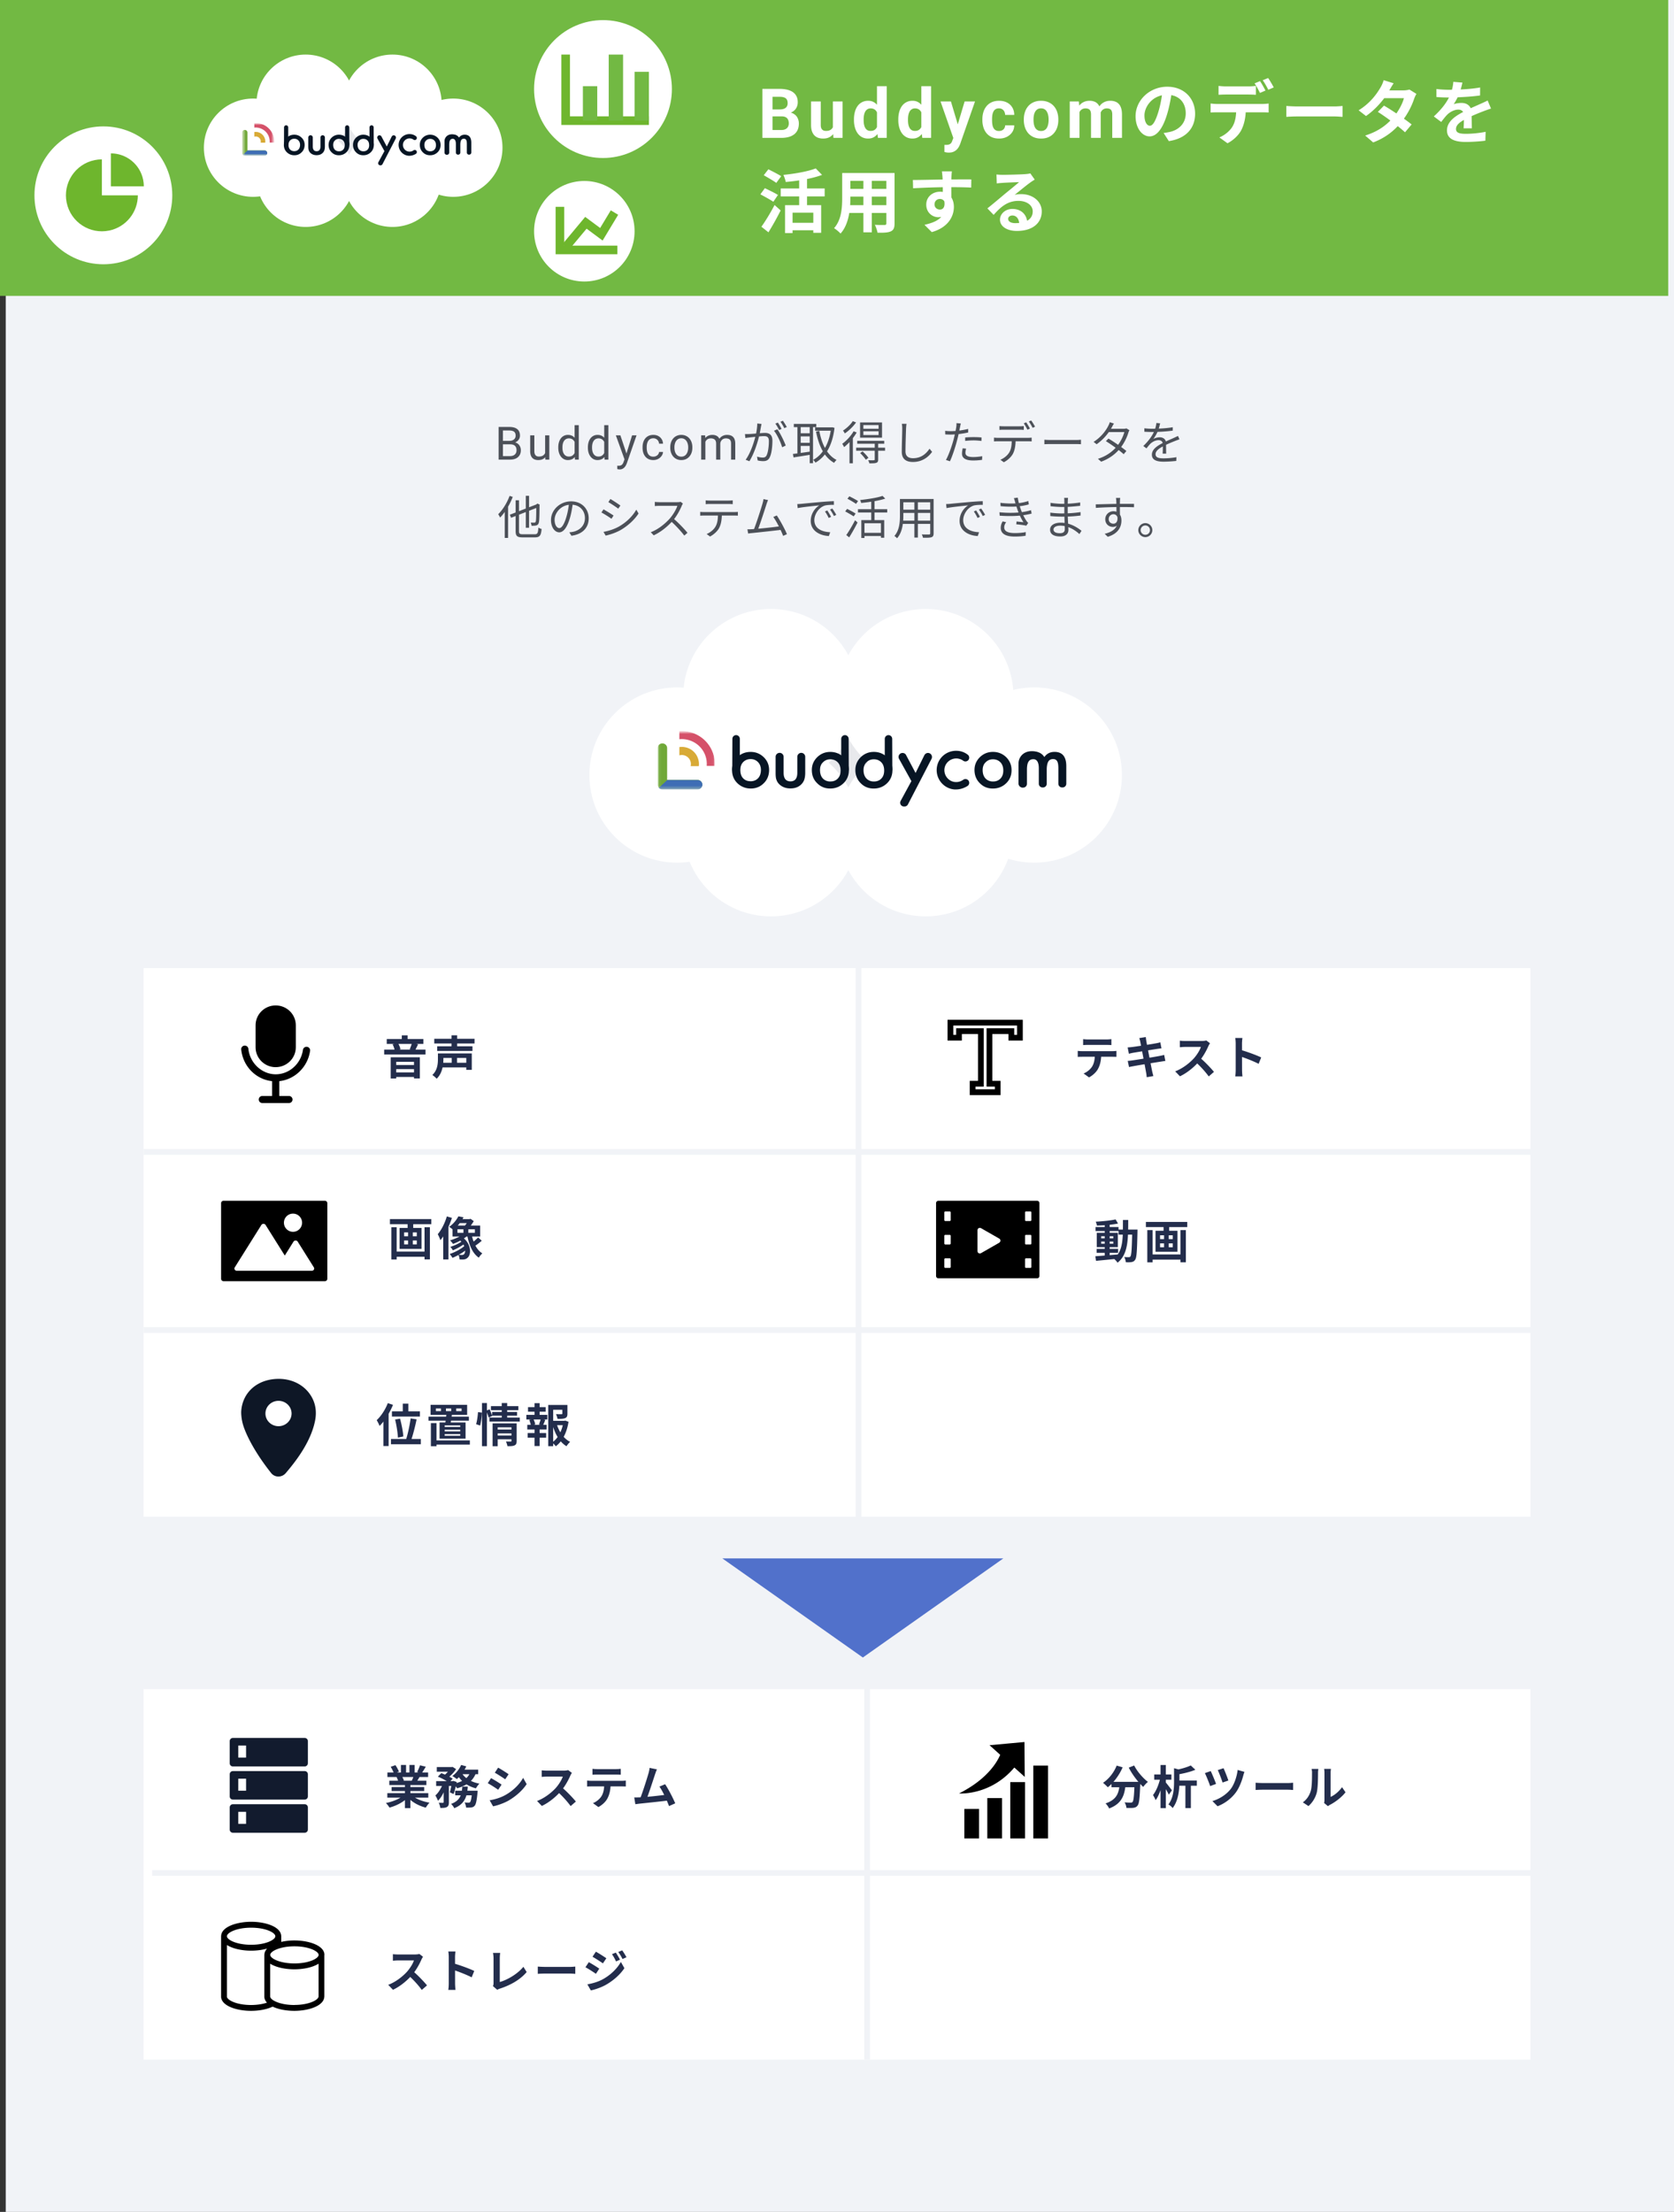 <svg width="583" height="770" fill="none" xmlns="http://www.w3.org/2000/svg"><rect width="100%" height="100%" fill="#333333" stroke="none"/><path fill="#F1F3F7" d="M2 0h581v770H2z"/><path fill="#fff" d="M50 337h483v191H50z"/><path stroke="#F1F3F7" stroke-width="2" d="M50 401h486M50 463h486M53 649h486M299 331v212"/><path d="M177.705 154.68h-2.882l-.016-1.211h2.617c.432 0 .81-.073 1.133-.219.323-.146.573-.354.75-.625.182-.276.273-.604.273-.984 0-.417-.08-.756-.242-1.016-.156-.266-.398-.458-.726-.578-.323-.125-.735-.188-1.235-.188h-2.219V160h-1.507v-11.375h3.726c.584 0 1.104.06 1.563.18.458.114.846.297 1.164.547.323.244.567.557.734.937.167.38.25.836.25 1.367 0 .469-.12.893-.359 1.274a2.77 2.77 0 01-1 .922c-.422.239-.917.393-1.485.46l-.539.368zm-.07 5.32h-3.406l.851-1.227h2.555c.479 0 .885-.083 1.219-.25a1.78 1.78 0 00.773-.703c.177-.307.266-.669.266-1.086 0-.422-.076-.786-.227-1.093a1.56 1.56 0 00-.711-.711c-.323-.167-.739-.25-1.25-.25h-2.148l.016-1.211h2.937l.32.437c.547.047 1.011.203 1.391.469.38.26.669.594.867 1 .203.406.305.854.305 1.344 0 .708-.156 1.307-.469 1.797a2.936 2.936 0 01-1.305 1.109c-.562.25-1.224.375-1.984.375zm12.218-1.953v-6.5h1.453V160h-1.383l-.07-1.953zm.273-1.781l.602-.016a6.42 6.42 0 01-.18 1.562 3.357 3.357 0 01-.563 1.235c-.26.349-.601.622-1.023.82-.422.193-.935.289-1.539.289-.412 0-.789-.06-1.133-.179a2.265 2.265 0 01-.875-.555c-.245-.25-.435-.576-.57-.977-.131-.401-.196-.883-.196-1.445v-5.453h1.446v5.469c0 .38.041.695.125.945.088.245.205.44.351.586.151.141.318.239.5.297.188.057.38.086.578.086.615 0 1.102-.118 1.461-.352.36-.239.618-.56.774-.961.161-.406.242-.857.242-1.351zm9.991 2.093V148h1.453v12h-1.328l-.125-1.641zm-5.688-2.492v-.164c0-.646.079-1.232.235-1.758.161-.531.388-.987.679-1.367a3.08 3.08 0 011.055-.875c.412-.208.87-.312 1.375-.312.531 0 .995.093 1.391.281.401.182.739.45 1.015.805.282.349.503.77.664 1.265.162.495.274 1.055.336 1.68v.719a7.32 7.32 0 01-.336 1.671 3.92 3.92 0 01-.664 1.266 2.783 2.783 0 01-1.015.805c-.401.182-.87.273-1.406.273-.495 0-.948-.107-1.36-.32a3.222 3.222 0 01-1.055-.898 4.39 4.39 0 01-.679-1.36 5.992 5.992 0 01-.235-1.711zm1.454-.164v.164c0 .422.041.818.125 1.188.088.369.223.695.406.976.182.281.414.503.695.664.281.157.617.235 1.008.235.479 0 .872-.102 1.18-.305.312-.203.562-.471.75-.805.187-.333.333-.695.437-1.086v-1.882a4.194 4.194 0 00-.273-.829 2.574 2.574 0 00-.453-.718 1.96 1.96 0 00-.68-.508 2.204 2.204 0 00-.945-.188c-.396 0-.737.084-1.024.25a2.002 2.002 0 00-.695.672 3.08 3.08 0 00-.406.985 5.343 5.343 0 00-.125 1.187zm14.545 2.656V148h1.453v12h-1.328l-.125-1.641zm-5.687-2.492v-.164c0-.646.078-1.232.234-1.758a4.24 4.24 0 01.68-1.367c.297-.38.648-.672 1.054-.875.412-.208.87-.312 1.375-.312.532 0 .995.093 1.391.281.401.182.74.45 1.016.805.281.349.502.77.664 1.265.161.495.273 1.055.336 1.68v.719a7.43 7.43 0 01-.336 1.671 3.96 3.96 0 01-.664 1.266 2.786 2.786 0 01-1.016.805c-.401.182-.87.273-1.406.273-.495 0-.948-.107-1.36-.32a3.219 3.219 0 01-1.054-.898 4.37 4.37 0 01-.68-1.36 5.992 5.992 0 01-.234-1.711zm1.453-.164v.164c0 .422.041.818.125 1.188.088.369.224.695.406.976.182.281.414.503.695.664.282.157.618.235 1.008.235.479 0 .873-.102 1.18-.305.312-.203.562-.471.75-.805.187-.333.333-.695.437-1.086v-1.882a4.13 4.13 0 00-.273-.829 2.574 2.574 0 00-.453-.718 1.96 1.96 0 00-.68-.508 2.204 2.204 0 00-.945-.188c-.396 0-.737.084-1.024.25a2.002 2.002 0 00-.695.672c-.182.281-.318.61-.406.985a5.343 5.343 0 00-.125 1.187zm11.592 3.422l2.352-7.578h1.547l-3.391 9.758a5.423 5.423 0 01-.312.672 3.24 3.24 0 01-.485.695 2.289 2.289 0 01-.719.531c-.276.141-.606.211-.992.211-.114 0-.26-.016-.437-.047a4.119 4.119 0 01-.375-.078l-.008-1.172c.042.005.107.011.195.016a2.343 2.343 0 001.032-.117c.229-.084.421-.227.578-.43.161-.198.299-.471.414-.82l.601-1.641zm-1.726-7.578l2.195 6.562.375 1.524-1.039.531-3.109-8.617h1.578zm11.483 7.422c.344 0 .661-.071.953-.211.292-.141.531-.334.719-.578.187-.25.294-.534.32-.852h1.375c-.026.5-.195.966-.508 1.399a3.47 3.47 0 01-1.211 1.039c-.5.26-1.049.39-1.648.39-.636 0-1.19-.112-1.664-.336a3.289 3.289 0 01-1.172-.922 4.11 4.11 0 01-.695-1.343 5.677 5.677 0 01-.227-1.617v-.329c0-.567.076-1.104.227-1.609.156-.51.388-.961.695-1.352.312-.39.703-.697 1.172-.921.474-.224 1.028-.336 1.664-.336.661 0 1.239.135 1.734.406.495.265.883.63 1.164 1.094.287.458.443.979.469 1.562h-1.375a2.078 2.078 0 00-.297-.945 1.862 1.862 0 00-.687-.672 1.923 1.923 0 00-1.008-.258c-.443 0-.815.089-1.117.266a1.956 1.956 0 00-.711.703 3.28 3.28 0 00-.375.976c-.073.355-.11.717-.11 1.086v.329c0 .369.037.734.11 1.093.073.36.195.685.367.977.177.291.414.526.711.703.302.172.677.258 1.125.258zm5.889-3.102v-.179c0-.61.089-1.175.266-1.696.177-.526.432-.982.765-1.367a3.41 3.41 0 011.211-.906 3.758 3.758 0 011.594-.328c.594 0 1.128.109 1.602.328.479.213.885.515 1.218.906.339.385.597.841.774 1.367a5.24 5.24 0 01.266 1.696v.179c0 .61-.089 1.175-.266 1.695a4.054 4.054 0 01-.774 1.368 3.554 3.554 0 01-1.21.906c-.469.213-1 .32-1.594.32a3.867 3.867 0 01-1.602-.32 3.637 3.637 0 01-1.219-.906 4.139 4.139 0 01-.765-1.368 5.229 5.229 0 01-.266-1.695zm1.446-.179v.179c0 .422.049.821.148 1.195.099.37.247.698.445.985.203.286.456.513.758.68a2.21 2.21 0 001.055.242c.396 0 .742-.081 1.039-.242.302-.167.552-.394.75-.68.198-.287.346-.615.445-.985.104-.374.156-.773.156-1.195v-.179c0-.417-.052-.81-.156-1.18a3.036 3.036 0 00-.453-.992 2.156 2.156 0 00-.75-.688c-.297-.167-.646-.25-1.047-.25-.396 0-.745.083-1.047.25a2.247 2.247 0 00-.75.688 3.13 3.13 0 00-.445.992c-.099.37-.148.763-.148 1.18zm10.78-2.461V160h-1.454v-8.453h1.375l.079 1.68zm-.297 2.226l-.672-.023c.005-.578.08-1.112.226-1.602.146-.495.362-.924.649-1.289a2.875 2.875 0 011.07-.844c.427-.203.922-.304 1.484-.304.396 0 .761.057 1.094.171.334.11.623.284.867.524.245.24.435.547.571.922.135.375.203.828.203 1.359V160h-1.445v-5.562c0-.443-.076-.797-.227-1.063a1.294 1.294 0 00-.625-.578 2.257 2.257 0 00-.953-.188c-.427 0-.784.076-1.07.227a1.803 1.803 0 00-.688.625 2.81 2.81 0 00-.375.914 5.11 5.11 0 00-.109 1.078zm5.476-.797l-.969.297c.006-.463.081-.909.227-1.336.151-.427.367-.807.648-1.14a3.055 3.055 0 011.055-.789c.417-.198.893-.297 1.43-.297.453 0 .854.06 1.203.179.354.12.651.305.891.555.244.245.429.56.554.945.125.386.188.844.188 1.375V160h-1.453v-5.57c0-.474-.076-.841-.227-1.102a1.183 1.183 0 00-.625-.555 2.506 2.506 0 00-.953-.164c-.318 0-.599.055-.844.164a1.75 1.75 0 00-.617.454 1.972 1.972 0 00-.383.648 2.416 2.416 0 00-.125.781zm14.377-7.072c-.064.288-.128.64-.192.944-.112.576-.32 1.888-.544 2.88-.544 2.256-1.68 6.24-3.488 9.152l-1.312-.512c1.824-2.448 3.104-6.72 3.536-8.672.304-1.28.512-2.72.512-3.952l1.488.16zm5.504 1.84c.992 1.296 2.384 4.208 2.928 5.68l-1.248.592c-.464-1.632-1.728-4.416-2.848-5.744l1.168-.528zm-11.264 1.664c.496.032.912.016 1.424 0 1.2-.032 4.448-.384 5.536-.384 1.424 0 2.592.544 2.592 2.704 0 1.904-.256 4.448-.928 5.776-.496 1.072-1.296 1.344-2.336 1.344a8.423 8.423 0 01-1.872-.24l-.224-1.328c.672.208 1.52.32 1.968.32.592 0 1.072-.128 1.392-.816.512-1.088.768-3.168.768-4.896 0-1.472-.672-1.744-1.696-1.744-1.072 0-4.08.368-5.056.464-.368.048-1.024.128-1.44.192l-.128-1.392zm11.44-3.984c.4.576.976 1.552 1.312 2.208l-.864.384c-.32-.656-.864-1.616-1.312-2.224l.864-.368zm1.76-.64c.432.592 1.04 1.6 1.36 2.192l-.88.384c-.336-.704-.864-1.616-1.328-2.208l.848-.368zm11.232 2.304h5.904v1.168h-5.904v-1.168zm-7.424-1.2h7.824v1.12h-7.824v-1.12zm1.872 3.248h4.16v1.104h-4.16v-1.104zm0 3.328h4.16v1.088h-4.16v-1.088zm11.104-5.376h.208l.224-.032.768.208c-.768 6.368-3.216 10.128-6.64 12.112-.192-.304-.528-.752-.8-.976 3.168-1.648 5.552-5.408 6.24-11.024v-.288zM285.342 150c.848 4.624 2.704 8.416 6 10.112-.272.24-.656.688-.848 1.008-3.472-1.968-5.312-5.872-6.304-10.896l1.152-.224zm-7.632-2h1.152v10.384h-1.152V148zm4.288 0h1.152v13.248h-1.152V148zm-5.856 10.032c1.568-.192 3.984-.528 6.32-.88l.064 1.104c-2.192.352-4.496.72-6.16.976l-.224-1.2zm24.544-7.904v1.312h5.296v-1.312h-5.296zm0-2.16v1.296h5.296v-1.296h-5.296zm-1.152-.912h7.648v5.296h-7.648v-5.296zm-.992 6.4h9.408v1.008h-9.408v-1.008zm-.368 2.384h10.064v1.056h-10.064v-1.056zm6.464-1.504h1.2v5.632c0 .64-.144.96-.624 1.136-.48.192-1.248.192-2.448.192-.048-.32-.24-.768-.4-1.088.912.032 1.712.032 1.952.016.256-.016.32-.08.32-.288v-5.6zm-5.072 3.376l.848-.576c.736.672 1.616 1.616 2.032 2.24l-.912.672c-.384-.64-1.248-1.632-1.968-2.336zm-2.272-7.584l1.056.432c-1.088 1.904-2.8 3.84-4.384 5.088-.096-.24-.432-.88-.64-1.152 1.456-1.056 3.008-2.704 3.968-4.368zm-.304-3.52l1.152.448c-.96 1.376-2.496 2.88-3.92 3.824a5.392 5.392 0 00-.64-.976c1.28-.832 2.72-2.16 3.408-3.296zm-1.136 6.352l1.12-1.136.048.032v9.424h-1.168v-8.32zm19.856-5.424c-.08.528-.128 1.088-.16 1.616-.064 1.808-.192 5.6-.192 7.984 0 1.76 1.104 2.368 2.624 2.368 2.928 0 4.592-1.632 5.744-3.296l.896 1.088c-1.088 1.52-3.168 3.52-6.672 3.52-2.304 0-3.888-.944-3.888-3.568 0-2.368.16-6.416.16-8.096 0-.592-.048-1.152-.144-1.616h1.632zm18.912-.112c-.096.352-.208.96-.272 1.264-.24 1.152-.576 2.96-1.024 4.56-.576 2.272-1.648 5.584-2.496 7.328l-1.392-.464c.96-1.664 2.08-4.912 2.688-7.168.384-1.472.8-3.488.912-4.32.064-.448.096-.992.064-1.328l1.52.128zm-3.536 2.672c1.76 0 4.112-.288 6.096-.784v1.248c-1.984.448-4.4.72-6.128.72-.704 0-1.264-.016-1.856-.064l-.032-1.248c.752.096 1.328.128 1.92.128zm5.056 2.192c.832-.08 1.904-.128 2.928-.128.928 0 1.904.032 2.768.128l-.032 1.216c-.832-.096-1.76-.192-2.704-.192-.992 0-1.984.064-2.96.176v-1.2zm.32 3.888c-.128.528-.224 1.024-.224 1.44 0 .752.432 1.488 2.704 1.488 1.056 0 2.144-.112 3.136-.304l-.048 1.28c-.864.128-1.936.224-3.104.224-2.512 0-3.888-.768-3.888-2.352 0-.608.096-1.216.24-1.888l1.184.112zm11.616-7.856c.448.048.928.08 1.44.08h5.552c.448 0 1.024-.032 1.488-.08v1.328c-.48-.032-1.04-.064-1.488-.064h-5.52c-.544 0-1.056.032-1.472.064v-1.328zm-1.904 4.016c.432.048.896.08 1.392.08h10.464c.336 0 .864-.032 1.264-.08v1.328a15.774 15.774 0 00-1.264-.048h-10.464c-.48 0-.96.016-1.392.048v-1.328zm7.536.64c0 2.016-.256 3.68-.96 5.024-.592 1.072-1.792 2.224-3.152 2.912l-1.184-.864c1.232-.528 2.384-1.44 3.024-2.464.8-1.264.912-2.832.928-4.592l1.344-.016zm3.68-5.968c.4.576.976 1.552 1.296 2.192l-.864.384c-.304-.64-.848-1.6-1.28-2.208l.848-.368zm1.744-.64c.432.592 1.04 1.584 1.344 2.176l-.848.384c-.352-.688-.88-1.6-1.328-2.192l.832-.368zm4.592 6.704c.496.048 1.328.096 2.24.096h8.768c.8 0 1.36-.064 1.728-.096v1.568c-.336-.016-1.008-.064-1.712-.064h-8.784c-.88 0-1.728.032-2.24.064v-1.568zm22.304-.4c2.048 1.2 4.672 3.04 6.256 4.32l-.944 1.12c-1.472-1.344-4.208-3.312-6.192-4.544l.88-.896zm7.312-2.912a5.028 5.028 0 00-.368.848c-.48 1.632-1.488 3.76-2.896 5.488-1.456 1.792-3.536 3.504-6.576 4.624l-1.136-1.008a13.767 13.767 0 006.592-4.304c1.232-1.472 2.24-3.504 2.608-4.992h-5.92l.512-1.152h5.088c.432 0 .784-.048 1.04-.144l1.056.64zm-5.392-2.32c-.272.416-.56.96-.72 1.264-.944 1.76-2.752 4.176-5.312 5.936l-1.056-.816c2.736-1.712 4.384-4.112 5.12-5.584a5.47 5.47 0 00.512-1.264l1.456.464zm16.08-.08c-.144.624-.32 1.504-.736 2.576-.4.976-.992 2.048-1.632 2.88.624-.368 1.536-.592 2.24-.592 1.232 0 2.192.736 2.192 2.032 0 .832.032 2.672.048 3.664h-1.232c.064-.848.08-2.496.064-3.328-.016-.928-.656-1.36-1.488-1.36-1.024 0-2.032.512-2.768 1.168-.464.448-.912 1.024-1.44 1.68l-1.104-.816c2.304-2.208 3.376-4.064 3.92-5.424.352-.88.576-1.84.624-2.592l1.312.112zm-5.488 1.728c.864.112 1.968.16 2.704.16 2.16 0 4.928-.128 7.184-.528v1.184c-2.24.336-5.216.48-7.248.48a41.11 41.11 0 01-2.64-.096v-1.2zm12.224 3.856c-.4.128-.976.352-1.408.512-1.136.448-2.656 1.056-4.208 1.856-1.584.832-2.704 1.696-2.704 2.8 0 1.248 1.232 1.44 2.88 1.44a26.89 26.89 0 004.384-.4l-.048 1.296a41.588 41.588 0 01-4.384.272c-2.272 0-4.112-.496-4.112-2.432 0-1.952 1.984-3.152 3.888-4.128 1.52-.784 2.816-1.28 3.872-1.776.48-.224.88-.4 1.328-.624l.512 1.184zm-227.643 19.648h1.136v11.12h-1.136v-11.12zm-5.568 6.592l9.616-3.728.464 1.04-9.632 3.744-.448-1.056zm2.016-5.024h1.184v10.704c0 .912.224 1.12 1.36 1.12h4.112c.976 0 1.152-.448 1.28-2.336.288.208.768.416 1.12.496-.208 2.208-.592 2.928-2.368 2.928h-4.192c-1.936 0-2.496-.448-2.496-2.224V174.16zm7.2 1.568h-.144l.288-.24.208-.192.832.352-.048.192c-.016 2.912-.048 5.216-.208 5.904-.128.736-.464 1.04-.96 1.168-.432.112-1.136.128-1.616.112-.032-.336-.16-.832-.304-1.104.448.016 1.024.016 1.232.016.272 0 .448-.064.56-.48.128-.512.16-2.608.16-5.728zm-9.296-3.104l1.104.352c-1.04 2.688-2.688 5.408-4.4 7.2-.128-.272-.464-.896-.672-1.168 1.584-1.552 3.072-3.952 3.968-6.384zm-1.696 4.128l1.152-1.168.016.016v11.664h-1.168v-10.512zm23.728-1.664c-.208 1.664-.528 3.536-1.024 5.248-.976 3.28-2.256 4.976-3.728 4.976-1.44 0-2.864-1.632-2.864-4.288 0-3.472 3.088-6.496 7.008-6.496 3.744 0 6.128 2.64 6.128 5.888 0 3.344-2.208 5.584-6.016 6.08l-.736-1.184c.512-.048.992-.112 1.376-.192 2.048-.464 4.064-2 4.064-4.768 0-2.56-1.776-4.672-4.848-4.672-3.52 0-5.712 2.896-5.712 5.248 0 2.016.912 2.912 1.632 2.912.752 0 1.616-1.088 2.432-3.792.464-1.52.8-3.328.96-4.992l1.328.032zm13.072-1.376c.944.528 2.784 1.76 3.488 2.272l-.752 1.088c-.768-.592-2.512-1.744-3.44-2.272l.704-1.088zm-2.4 11.44c1.76-.304 3.744-.944 5.376-1.856 2.656-1.52 4.768-3.616 6.048-5.872l.784 1.328c-1.392 2.144-3.6 4.208-6.16 5.712-1.616.944-3.824 1.68-5.296 1.984l-.752-1.296zm0-7.84c.944.512 2.816 1.664 3.504 2.16l-.736 1.12c-.784-.576-2.512-1.68-3.488-2.192l.72-1.088zm27.664-2c-.096.128-.304.48-.384.688-.64 1.584-1.856 3.824-3.184 5.296-1.792 2-4.08 3.904-6.608 5.056l-1.024-1.072c2.592-.992 4.944-2.912 6.592-4.736 1.088-1.232 2.256-3.136 2.672-4.464h-6.24c-.576 0-1.44.064-1.616.08v-1.44c.208.032 1.12.096 1.616.096h6.176c.512 0 .944-.048 1.2-.128l.8.624zm-3.36 5.152c1.728 1.44 3.856 3.68 4.944 5.008l-1.104.976c-1.152-1.52-3.024-3.568-4.752-5.088l.912-.896zm11.28-6.288c.464.048.928.08 1.456.08h6.48c.448 0 1.024-.032 1.488-.08v1.328c-.48-.032-1.04-.064-1.488-.064h-6.464c-.528 0-1.056.032-1.472.064v-1.328zm-1.904 4.016c.432.048.896.064 1.392.064h10.464c.336 0 .864-.016 1.264-.064v1.312a31.704 31.704 0 00-1.264-.032h-10.464c-.48 0-.96.016-1.392.048v-1.328zm7.536.64c0 2.016-.256 3.68-.976 5.024-.576 1.072-1.792 2.208-3.136 2.912l-1.184-.864c1.232-.528 2.384-1.44 3.008-2.464.8-1.264.928-2.832.944-4.592l1.344-.016zm16.092-4.752c-.16.384-.336.8-.56 1.488-.512 1.632-2.368 7.376-3.056 8.992l-1.44.048c.8-1.84 2.656-7.632 3.136-9.328.208-.736.272-1.104.32-1.536l1.6.336zm3.04 5.36c1.12 1.632 2.88 4.864 3.536 6.512l-1.328.592c-.64-1.728-2.272-5.056-3.424-6.576l1.216-.528zm-8.72 4.784c2.304-.112 8.032-.752 10.096-1.056l.352 1.248c-2.224.288-8.112.928-10.368 1.152-.4.032-.88.096-1.328.16l-.256-1.472c.48.016 1.04 0 1.504-.032zm15.856-8.752c.608-.016 1.12-.048 1.44-.08 1.024-.112 4.048-.4 6.992-.656 1.76-.144 3.248-.24 4.32-.272l.016 1.28c-.928-.016-2.32.016-3.136.24-2.288.736-3.68 3.184-3.68 5.072 0 3.12 2.928 4.128 5.52 4.224l-.464 1.312c-2.96-.112-6.32-1.68-6.32-5.264 0-2.48 1.52-4.528 2.976-5.392-1.712.176-5.792.576-7.52.944l-.144-1.408zm10.448 2.224c.368.528.976 1.52 1.328 2.24l-.832.368c-.368-.768-.816-1.584-1.296-2.256l.8-.352zm1.744-.672c.4.528 1.024 1.504 1.392 2.208l-.816.4a15.753 15.753 0 00-1.36-2.24l.784-.368zm10.112 4.032h7.984v6.144h-1.152v-5.04h-5.728v5.12h-1.104v-6.224zm7.392-8.432l.944.944c-2.192.752-5.536 1.248-8.4 1.52a4.09 4.09 0 00-.352-1.024c2.784-.304 6.032-.8 7.808-1.44zm-3.936 1.392h1.152v7.68h-1.152v-7.68zm-4.624 3.248h10.192v1.152h-10.192v-1.152zm1.92 8.224h6.608v1.104h-6.608v-1.104zm-5.584-11.872l.672-.848c.976.48 2.336 1.2 3.024 1.664l-.704.976c-.672-.48-2-1.264-2.992-1.792zm-.784 4.416l.672-.88c.944.464 2.288 1.168 2.96 1.632l-.672.976c-.656-.448-1.984-1.216-2.96-1.728zm.384 8.224c.864-1.216 2.128-3.328 3.056-5.152l.864.784a63.522 63.522 0 01-2.912 5.184l-1.008-.816zm19.36-12.56h10.352v1.152h-10.352v-1.152zm0 3.728h10.336v1.136h-10.336v-1.136zm-.08 3.824h10.448v1.136h-10.448v-1.136zm-.592-7.552h1.184v5.808c0 2.432-.288 5.744-2.192 7.872-.192-.24-.672-.64-.928-.8 1.76-1.984 1.936-4.832 1.936-7.088v-5.792zm10.544 0h1.184v11.952c0 .784-.192 1.152-.72 1.36-.544.192-1.472.208-2.992.192-.048-.32-.24-.848-.416-1.168 1.136.048 2.224.032 2.528.032.304-.016.416-.112.416-.416v-11.952zm-5.52.432h1.216v13.008h-1.216v-13.008zm11.056 1.344c.608-.016 1.12-.048 1.44-.08 1.024-.112 4.048-.4 6.992-.656 1.76-.144 3.248-.24 4.32-.272l.016 1.28c-.928-.016-2.32.016-3.136.24-2.288.736-3.68 3.184-3.68 5.072 0 3.12 2.928 4.128 5.52 4.224l-.464 1.312c-2.96-.112-6.32-1.68-6.32-5.264 0-2.48 1.52-4.528 2.976-5.392-1.712.176-5.792.576-7.52.944l-.144-1.408zm10.448 2.224c.368.528.976 1.52 1.328 2.24l-.832.368c-.368-.768-.816-1.584-1.296-2.256l.8-.352zm1.744-.672c.4.528 1.024 1.504 1.392 2.208l-.816.4a15.753 15.753 0 00-1.36-2.24l.784-.368zm6.704-1.984c2.224.272 4.32.304 5.952.144a16.634 16.634 0 003.776-.768l.176 1.168c-1.04.304-2.4.576-3.68.688-1.616.16-3.856.16-6.144-.064l-.08-1.168zm-.32 3.28c2.736.288 5.456.24 7.328.016 1.52-.16 2.816-.48 3.664-.736l.208 1.184c-.88.24-2.096.48-3.44.64-1.968.256-4.928.304-7.68.096l-.08-1.2zm5.472-3.488c-.128-.464-.272-.96-.448-1.424l1.36-.176c.16 1.344.656 2.96 1.056 4.096.432 1.248 1.136 2.784 1.968 4.016.176.256.368.48.608.688l-.672.976c-.896-.224-2.384-.384-3.488-.496l.096-.976c.864.08 1.904.192 2.4.256-.88-1.376-1.552-2.912-2.016-4.208-.4-1.104-.64-1.952-.864-2.752zm-3.136 6.944c-.384.544-.672 1.088-.672 1.808 0 1.312 1.168 1.984 3.68 1.984 1.488 0 2.656-.112 3.824-.336l-.064 1.264c-1.12.192-2.368.288-3.744.288-3.12 0-4.88-.928-4.912-2.992 0-.912.272-1.584.64-2.288l1.248.272zm21.552-8.464c-.032.272-.064.592-.08 1.072-.032.64-.032 2.784-.032 4.128 0 2.112.24 4.912.24 5.984 0 1.12-.736 2.256-2.816 2.256-2.304 0-3.568-.816-3.568-2.368 0-1.456 1.392-2.432 3.696-2.432 3.376 0 6.016 1.824 7.248 2.832l-.736 1.136c-1.44-1.328-3.808-2.928-6.656-2.928-1.536 0-2.352.592-2.352 1.328 0 .752.624 1.296 2.208 1.296.928 0 1.712-.272 1.712-1.392 0-1.232-.16-4.304-.16-5.712v-4.24c0-.272-.016-.752-.064-.96h1.36zm-6.112 1.728c1.024.192 3.024.352 4.08.352 2.032 0 4.176-.144 6.256-.48v1.168c-1.808.208-4.096.416-6.24.416-1.104 0-3.072-.144-4.08-.272l-.016-1.184zm-.08 3.408c1.136.176 2.96.288 4.016.288 2.32 0 4.448-.16 6.528-.464v1.2c-2.176.272-4.128.384-6.528.384-1.104 0-2.864-.08-4-.208l-.016-1.2zm24.352-5.12c-.032.192-.08.816-.08 1.008-.048 1.04-.016 4.128 0 5.408l-1.216-.624c0-.704-.016-3.888-.064-4.768-.032-.432-.08-.88-.112-1.024h1.472zm-8.512 2.24c2.176-.032 6.176-.176 8.64-.176 1.952 0 3.936 0 4.688.016l-.016 1.184c-.896-.048-2.336-.08-4.688-.08-2.752 0-6.176.112-8.592.288l-.032-1.232zm8.4 4.64c0 2.144-.992 3.216-2.448 3.216-1.344 0-2.64-.944-2.64-2.688 0-1.584 1.312-2.768 2.832-2.768 1.856 0 2.8 1.376 2.8 3.216 0 2.176-1.056 4.576-4.768 5.68l-1.072-1.04c2.912-.688 4.608-2.112 4.608-4.752 0-1.44-.704-2.048-1.568-2.048-.848 0-1.632.656-1.632 1.696 0 1.008.752 1.584 1.632 1.584.992 0 1.632-.832 1.376-2.544l.88.448zm8.87 1.904a2.43 2.43 0 012.432 2.432 2.43 2.43 0 01-2.432 2.432 2.445 2.445 0 01-2.448-2.432 2.445 2.445 0 012.448-2.432zm0 4.048c.896 0 1.616-.72 1.616-1.616 0-.896-.72-1.616-1.616-1.616-.896 0-1.632.72-1.632 1.616 0 .896.736 1.616 1.632 1.616z" fill="#4C5058"/><path fill="#72B943" d="M0 0h581v103H0z"/><path d="M272.203 40.512h-4.383l-.023-2.414h3.68c.648 0 1.179-.082 1.593-.246.414-.172.723-.418.926-.739.211-.328.316-.726.316-1.195 0-.531-.101-.961-.304-1.29-.196-.327-.504-.566-.926-.714-.414-.148-.949-.223-1.605-.223h-2.438V48h-3.516V30.937h5.954c.992 0 1.878.094 2.66.282.789.187 1.457.472 2.004.855.547.383.964.867 1.254 1.453.289.578.433 1.266.433 2.063 0 .703-.16 1.351-.48 1.945-.313.594-.809 1.078-1.489 1.453-.671.375-1.55.582-2.636.621l-1.02.903zM272.051 48h-5.192l1.371-2.742h3.821c.617 0 1.121-.098 1.511-.293.391-.203.68-.477.868-.82a2.44 2.44 0 00.281-1.184c0-.5-.086-.934-.258-1.3a1.74 1.74 0 00-.797-.845c-.367-.203-.851-.304-1.453-.304h-3.387l.024-2.414h4.219l.808.949c1.039-.016 1.875.168 2.508.55.641.376 1.105.864 1.395 1.465.296.602.445 1.247.445 1.934 0 1.094-.238 2.016-.715 2.766-.477.742-1.176 1.3-2.098 1.675-.914.376-2.031.563-3.351.563zm18.01-3.035V35.32h3.375V48h-3.176l-.199-3.035zm.375-2.602l.996-.023c0 .844-.098 1.629-.293 2.355a5.642 5.642 0 01-.879 1.875 4.109 4.109 0 01-1.477 1.23c-.593.29-1.293.434-2.097.434a5.453 5.453 0 01-1.711-.257 3.481 3.481 0 01-1.336-.832c-.367-.383-.656-.872-.867-1.465-.204-.602-.305-1.325-.305-2.168V35.32h3.375v8.215c0 .375.043.692.129.95.094.257.222.468.387.632.164.164.355.281.574.352.226.07.476.105.75.105.695 0 1.242-.14 1.64-.422.407-.28.692-.664.856-1.148a4.95 4.95 0 00.258-1.64zm14.986 2.871V30h3.398v18h-3.058l-.34-2.766zm-8.016-3.422v-.246c0-.968.11-1.847.329-2.636.218-.797.539-1.48.96-2.051a4.382 4.382 0 011.559-1.324c.617-.313 1.32-.47 2.109-.47.743 0 1.391.157 1.946.47a4.152 4.152 0 011.429 1.336c.399.57.719 1.246.961 2.027.243.773.418 1.621.528 2.543V42c-.11.883-.285 1.703-.528 2.46a7.35 7.35 0 01-.961 1.993c-.39.563-.867 1-1.429 1.313-.563.312-1.219.468-1.969.468-.789 0-1.492-.16-2.109-.48a4.472 4.472 0 01-1.547-1.348c-.414-.578-.731-1.258-.949-2.039a9.439 9.439 0 01-.329-2.554zm3.375-.246v.246c0 .524.039 1.012.118 1.465.086.453.222.856.41 1.207.195.344.445.614.75.809.312.188.691.281 1.136.281.579 0 1.055-.129 1.43-.386.375-.266.66-.63.856-1.09.203-.461.32-.992.351-1.594v-1.535a5.517 5.517 0 00-.211-1.325 2.872 2.872 0 00-.492-1.019 2.166 2.166 0 00-.797-.656c-.312-.157-.683-.235-1.113-.235-.438 0-.813.102-1.125.305a2.235 2.235 0 00-.762.809c-.187.343-.328.75-.422 1.218a8.187 8.187 0 00-.129 1.5zm20.084 3.668V30h3.399v18h-3.059l-.34-2.766zm-8.015-3.422v-.246c0-.968.109-1.847.328-2.636.219-.797.539-1.48.961-2.051a4.379 4.379 0 011.558-1.324c.618-.313 1.321-.47 2.11-.47.742 0 1.39.157 1.945.47a4.155 4.155 0 011.43 1.336c.398.57.719 1.246.961 2.027.242.773.418 1.621.527 2.543V42a13.533 13.533 0 01-.527 2.46 7.379 7.379 0 01-.961 1.993c-.391.563-.867 1-1.43 1.313-.562.312-1.219.468-1.969.468-.789 0-1.492-.16-2.109-.48a4.481 4.481 0 01-1.547-1.348c-.414-.578-.73-1.258-.949-2.039a9.44 9.44 0 01-.328-2.554zm3.375-.246v.246c0 .524.039 1.012.117 1.465.086.453.223.856.41 1.207.195.344.445.614.75.809.313.188.692.281 1.137.281.578 0 1.055-.129 1.43-.386.375-.266.66-.63.855-1.09.203-.461.32-.992.352-1.594v-1.535a5.568 5.568 0 00-.211-1.325 2.89 2.89 0 00-.493-1.019c-.21-.281-.476-.5-.796-.656-.313-.157-.684-.235-1.114-.235-.437 0-.812.102-1.125.305a2.232 2.232 0 00-.761.809c-.188.343-.329.75-.422 1.218a8.187 8.187 0 00-.129 1.5zm16.357 5.004l3.364-11.25h3.621l-5.098 14.59c-.109.32-.258.664-.445 1.031a4.16 4.16 0 01-.739 1.043c-.304.336-.691.61-1.16.82-.461.212-1.027.317-1.699.317-.32 0-.582-.02-.785-.059a13.292 13.292 0 01-.727-.164v-2.472h.27c.094.008.184.011.269.011.446 0 .809-.05 1.09-.152a1.52 1.52 0 00.68-.469 2.23 2.23 0 00.41-.797l.949-2.449zm-1.406-11.25l2.754 9.188.48 3.574-2.296.246-4.559-13.008h3.621zm16.733 10.278a2.48 2.48 0 001.101-.235c.32-.164.57-.39.75-.68a1.98 1.98 0 00.293-1.042h3.176c-.008.89-.246 1.683-.715 2.379a4.92 4.92 0 01-1.887 1.628c-.789.391-1.672.586-2.648.586-.984 0-1.844-.164-2.578-.492a5.037 5.037 0 01-1.817-1.36 5.957 5.957 0 01-1.089-2.038 8.4 8.4 0 01-.364-2.508v-.34c0-.898.121-1.734.364-2.508a5.817 5.817 0 011.089-2.039 4.978 4.978 0 011.817-1.37c.726-.329 1.578-.493 2.554-.493 1.04 0 1.95.2 2.731.598a4.449 4.449 0 011.851 1.71c.454.735.684 1.606.692 2.614h-3.176a2.658 2.658 0 00-.269-1.149 1.946 1.946 0 00-.727-.82c-.312-.21-.699-.316-1.16-.316-.492 0-.895.105-1.207.316a2.018 2.018 0 00-.727.844 4.19 4.19 0 00-.363 1.207c-.063.445-.094.914-.094 1.406v.34c0 .492.031.965.094 1.418.062.453.18.855.352 1.207.179.352.425.629.738.832.312.203.719.305 1.219.305zm8.658-3.809v-.246c0-.93.133-1.785.398-2.566a5.956 5.956 0 011.16-2.051A5.202 5.202 0 01360 35.578c.743-.328 1.594-.492 2.555-.492.961 0 1.817.164 2.567.492.75.32 1.378.77 1.886 1.348a5.823 5.823 0 011.172 2.05c.266.782.399 1.637.399 2.567v.246c0 .922-.133 1.777-.399 2.566a5.965 5.965 0 01-1.172 2.051 5.2 5.2 0 01-1.875 1.348c-.742.32-1.593.48-2.554.48-.961 0-1.817-.16-2.567-.48a5.316 5.316 0 01-1.887-1.348 6.104 6.104 0 01-1.16-2.05 8.014 8.014 0 01-.398-2.567zm3.375-.246v.246c0 .531.047 1.027.14 1.488.094.461.243.867.446 1.22.211.343.484.612.82.808.336.195.746.293 1.231.293.468 0 .871-.098 1.207-.293a2.23 2.23 0 00.808-.809c.203-.352.352-.758.446-1.219.101-.46.152-.957.152-1.488v-.246c0-.516-.051-1-.152-1.453a3.841 3.841 0 00-.458-1.219 2.267 2.267 0 00-.808-.844c-.336-.203-.742-.304-1.219-.304-.476 0-.883.101-1.219.304a2.398 2.398 0 00-.808.844 4.033 4.033 0 00-.446 1.219c-.093.453-.14.937-.14 1.453zm16.006-3.598V48h-3.387V35.32h3.176l.211 2.625zm-.469 3.27h-.937c0-.883.105-1.696.316-2.438.219-.75.535-1.398.949-1.945a4.363 4.363 0 011.559-1.289c.617-.305 1.332-.457 2.144-.457a4.46 4.46 0 011.547.258c.469.164.871.425 1.207.785.344.352.61.812.797 1.383.188.562.281 1.238.281 2.027V48h-3.375v-8.086c0-.578-.078-1.023-.234-1.336a1.33 1.33 0 00-.668-.656c-.281-.125-.621-.188-1.02-.188-.437 0-.82.09-1.148.27-.32.18-.586.43-.797.75a3.36 3.36 0 00-.469 1.102 5.826 5.826 0 00-.152 1.359zm7.547-.387l-1.207.152c0-.828.101-1.597.305-2.308a5.85 5.85 0 01.925-1.875c.414-.54.926-.957 1.536-1.254.609-.305 1.312-.457 2.109-.457.609 0 1.164.09 1.664.27.5.171.926.449 1.277.831.36.376.633.868.821 1.477.195.61.293 1.355.293 2.238V48h-3.387v-8.098c0-.586-.078-1.03-.234-1.336-.149-.312-.368-.527-.657-.644-.281-.125-.617-.188-1.008-.188-.406 0-.761.082-1.066.246a2.12 2.12 0 00-.762.657c-.203.281-.355.61-.457.984-.101.367-.152.77-.152 1.207zm25.127-9.268c-.336 2.448-.816 5.256-1.656 8.088-1.44 4.848-3.504 7.824-6.12 7.824-2.688 0-4.896-2.952-4.896-7.008 0-5.52 4.824-10.272 11.04-10.272 5.928 0 9.696 4.128 9.696 9.384 0 5.04-3.096 8.616-9.144 9.552l-1.824-2.832a24.06 24.06 0 002.256-.384c3.048-.744 5.448-2.928 5.448-6.456 0-3.768-2.352-6.456-6.504-6.456-5.088 0-7.872 4.152-7.872 7.176 0 2.424.96 3.6 1.872 3.6 1.032 0 1.944-1.536 2.952-4.776.696-2.256 1.224-5.016 1.464-7.536l3.288.096zm16.224-1.656c.768.096 1.776.168 2.568.168h7.872c.816 0 1.752-.072 2.568-.168V33a45.901 45.901 0 00-2.568-.096h-7.848c-.84 0-1.848.048-2.592.096v-3.096zm-2.76 6.12c.696.096 1.536.168 2.28.168h15.72c.504 0 1.56-.048 2.208-.168v3.144a32.32 32.32 0 00-2.208-.072h-15.72c-.696 0-1.632.024-2.28.072v-3.144zm12.264 1.68c0 3.144-.552 5.544-1.56 7.56-.84 1.656-2.688 3.528-4.824 4.608l-2.832-2.04c1.704-.672 3.408-2.04 4.368-3.456 1.2-1.8 1.512-4.08 1.512-6.648l3.336-.024zm4.944-9.456c.6.864 1.464 2.4 1.896 3.288l-1.92.816c-.48-.984-1.224-2.4-1.872-3.336l1.896-.768zm2.832-1.08c.624.888 1.512 2.424 1.944 3.264l-1.896.816c-.504-1.008-1.272-2.4-1.944-3.312l1.896-.768zm6.336 9.72c.888.072 2.616.168 3.864.168h12.888c1.128 0 2.184-.12 2.832-.168v3.792c-.576-.024-1.8-.144-2.808-.144h-12.912c-1.344 0-2.952.072-3.864.144v-3.792zm34.008-.12c2.952 1.704 7.392 4.776 9.624 6.552l-2.304 2.736c-2.088-1.968-6.648-5.328-9.456-7.104l2.136-2.184zm11.304-4.08c-.288.456-.6 1.128-.816 1.728-.72 2.208-2.184 5.28-4.344 7.944-2.256 2.808-5.328 5.496-9.912 7.224l-2.784-2.4c5.016-1.56 7.872-4.08 9.936-6.48 1.608-1.896 3.096-4.656 3.552-6.528h-8.112l1.104-2.712h6.84c.744 0 1.536-.12 2.088-.288l2.448 1.512zm-7.944-3.696c-.576.84-1.2 1.944-1.488 2.448-1.608 2.904-4.68 6.576-8.136 8.952l-2.568-1.992c4.2-2.592 6.408-5.88 7.632-7.968.36-.576.864-1.68 1.08-2.52l3.48 1.08zm23.952-.24c-.192.888-.504 2.304-1.176 4.032-.504 1.176-1.2 2.544-1.872 3.504.648-.288 1.92-.456 2.736-.456 1.992 0 3.504 1.176 3.504 3.408 0 1.296.072 3.912.096 5.424h-2.88c.096-1.128.144-3.168.12-4.464 0-1.536-.96-2.04-1.968-2.04-1.32 0-2.832.792-3.744 1.656-.72.72-1.392 1.584-2.208 2.64l-2.568-1.92c3.072-2.832 4.92-5.424 5.928-8.064.48-1.296.792-2.76.864-3.984l3.168.264zm-9.048 2.232c1.224.168 3 .264 4.224.264 3.168 0 7.512-.168 10.992-.792l-.024 2.784c-3.384.48-8.208.696-11.136.696-.984 0-2.736-.048-4.056-.168v-2.784zm19.008 6.816c-.744.216-2.04.696-2.856 1.008-1.56.6-3.72 1.464-5.976 2.616-2.184 1.128-3.36 2.16-3.36 3.48 0 1.32 1.152 1.68 3.48 1.68 2.04 0 4.728-.264 6.84-.696l-.096 3.096c-1.608.216-4.536.432-6.816.432-3.744 0-6.552-.936-6.552-4.032 0-3.336 3.432-5.304 6.312-6.744 2.208-1.152 3.72-1.728 5.16-2.4a54.586 54.586 0 002.688-1.248l1.176 2.808zM273.408 71.416h12.576v9.624h-2.736v-7.008h-7.224v7.104h-2.616v-9.72zm10.68-12.792l2.208 2.256c-3.528 1.344-8.4 2.088-12.648 2.472-.12-.696-.504-1.824-.816-2.472 4.08-.408 8.592-1.2 11.256-2.256zm-5.76 2.688h2.736v11.616h-2.736V61.312zm-6.432 4.296h15.312v2.76h-15.312v-2.76zm3.384 11.952h9.096v2.592h-9.096V77.56zM265.992 61l1.608-2.064c1.344.672 3.432 1.728 4.464 2.4l-1.704 2.328c-.96-.72-3-1.872-4.368-2.664zm-1.176 6.648l1.56-2.136c1.368.648 3.504 1.68 4.56 2.352l-1.608 2.376c-.984-.672-3.072-1.824-4.512-2.592zm.36 11.28c1.296-1.8 3.144-4.8 4.584-7.56l2.112 1.896a100.477 100.477 0 01-4.248 7.608l-2.448-1.944zm29.784-18.696h14.736v2.736H294.96v-2.736zm0 5.52h14.784v2.688H294.96v-2.688zm-.048 5.664h14.928v2.712h-14.928v-2.712zm-1.608-11.184h2.856v8.64c0 3.816-.48 9.216-3.432 12.432-.456-.552-1.632-1.512-2.256-1.872 2.616-2.904 2.832-7.2 2.832-10.584v-8.616zm15.384 0h2.856v17.544c0 1.536-.336 2.304-1.296 2.76-1.008.456-2.448.504-4.632.48-.12-.768-.552-2.016-.936-2.76 1.368.096 2.952.072 3.384.072.456-.024.624-.168.624-.576v-17.52zm-7.992 1.08h2.928v19.56h-2.928v-19.56zm30.816-1.656c-.072.408-.144 1.68-.168 2.064-.072 1.584-.024 6.48 0 8.4l-3-1.008c0-1.488 0-6.096-.096-7.368a32.488 32.488 0 00-.216-2.088h3.48zm-13.584 3c3.576 0 9.912-.192 12.912-.192 2.448 0 6.096-.024 7.44 0l-.048 2.832c-1.488-.072-3.936-.144-7.464-.144-4.368 0-9.144.192-12.768.384l-.072-2.88zm13.008 7.104c0 3.912-1.44 5.856-4.2 5.856-1.848 0-4.152-1.464-4.152-4.392 0-2.712 2.208-4.488 4.8-4.488 3.168 0 4.824 2.328 4.824 5.304 0 3.144-1.848 7.104-7.704 8.76l-2.544-2.544c4.08-.888 7.272-2.496 7.272-6.696 0-1.56-.84-2.304-1.896-2.304-.936 0-1.872.648-1.872 1.92 0 1.08.888 1.776 1.872 1.776 1.128 0 2.112-.96 1.344-3.816l2.256.624zm16.104-9.024c.672.072 1.488.12 2.16.12 1.296 0 6.408-.12 7.776-.24 1.008-.072 1.56-.168 1.848-.264l1.536 2.16c-.552.36-1.128.696-1.656 1.104-1.296.912-3.816 3.024-5.352 4.224.816-.216 1.536-.264 2.28-.264 4.08 0 7.176 2.544 7.176 6.024 0 3.792-2.88 6.792-8.688 6.792-3.336 0-5.856-1.512-5.856-3.936 0-1.944 1.776-3.72 4.32-3.72 3.288 0 5.112 2.208 5.184 4.848l-2.808.36c-.048-1.728-.96-2.928-2.376-2.928-.888 0-1.488.552-1.488 1.176 0 .888.984 1.488 2.448 1.488 4.056 0 6.12-1.536 6.12-4.104 0-2.184-2.16-3.648-4.968-3.648-3.696 0-6.072 1.968-8.64 4.872l-2.184-2.256c1.704-1.344 4.608-3.792 6-4.968 1.344-1.104 3.864-3.12 5.04-4.176-1.224.048-4.536.168-5.832.264-.648.048-1.392.096-1.944.192l-.096-3.12zM50 588h483v129H50z" fill="#fff"/><path d="M137.352 435.688h11.232v1.808h-11.232v-1.808zm-1.552-11.312h14.416v1.792H135.8v-1.792zm.496 2.848h1.856v11.216h-1.856v-11.216zm11.552 0h1.872v11.2h-1.872v-11.2zm-5.888-2.336h1.952v3.28h-1.952v-3.28zm.16 3.296h1.648v5.968h-1.648v-5.968zm-1.376 3.648v1.36h4.416v-1.36h-4.416zm0-2.816v1.344h4.416v-1.344h-4.416zm-1.584-1.568h7.648v7.312h-7.648v-7.312zm20.48-4.032l1.792.336c-.864 1.568-2.016 3.12-3.616 4.432-.32-.384-.944-.864-1.392-1.088 1.52-1.072 2.608-2.48 3.216-3.68zm.496.976h3.568v1.392h-4.672l1.104-1.392zm-.816 3.552v1.216h6.064v-1.216h-6.064zm-1.728-1.312h9.632v3.808h-9.632v-3.808zm3.808.576h1.712v2.544H161.4v-2.544zm.288 2.08l1.44.576c-1.312 1.312-3.488 2.48-5.344 3.168-.224-.32-.72-.96-1.04-1.248 1.824-.528 3.84-1.44 4.944-2.496zm-1.952 2.16l1.264-.768c3.168 2.144 3.2 6 1.888 7.12-.496.496-.992.624-1.696.656-.32 0-.736 0-1.136-.032-.016-.448-.144-1.152-.432-1.632.464.064.88.08 1.2.08.336 0 .592-.048.8-.304.688-.624.64-3.36-1.888-5.12zm1.648.272l1.056.72c-1.12 1.008-3.152 2.176-4.736 2.816-.192-.368-.544-.896-.864-1.216 1.536-.432 3.552-1.44 4.544-2.32zm.784 1.632l1.2.848c-1.344 1.36-3.808 2.88-5.792 3.68-.224-.416-.624-1.008-.992-1.344 1.952-.608 4.4-1.952 5.584-3.184zm4.336-2.592l1.28 1.152c-.768.688-1.744 1.424-2.464 1.872l-1.088-1.04a14.853 14.853 0 002.272-1.984zm-2.256-1.152c.544 2.896 1.696 5.488 3.744 6.704-.4.336-.96 1.024-1.232 1.504-2.24-1.536-3.408-4.432-4.064-7.936l1.552-.272zm-1.12-5.216h.4l.352-.112 1.12.816c-.576.976-1.424 2.096-2.144 2.8a7.83 7.83 0 00-1.04-1.136c.496-.544 1.056-1.456 1.312-2.064v-.304zm-7.504-.944l1.776.512c-.912 2.8-2.384 5.84-4.016 7.76-.16-.48-.624-1.568-.928-2.08 1.296-1.504 2.48-3.856 3.168-6.192zm-1.264 4.384l1.776-1.76.048.032v12.32h-1.824v-10.592zm-19.464 196.376h14.272v1.568h-14.272v-1.568zm.032-7.184h14.176v1.584h-14.176v-1.584zm.656 2.864h12.912v1.504h-12.912v-1.504zm.8 2.208h11.36v1.392h-11.36v-1.392zm4.64-1.44h1.904v8.784h-1.904v-8.784zm-1.392-6.256h1.792v3.376h-1.792V614.4zm2.96 0h1.824v3.264h-1.824V614.4zm-1.92 10.512l1.504.672c-1.52 1.664-4.08 3.024-6.544 3.664a8.226 8.226 0 00-1.232-1.6c2.416-.464 4.96-1.52 6.272-2.736zm2.64-.048c1.296 1.264 3.792 2.256 6.288 2.672-.432.4-1.008 1.2-1.296 1.728-2.528-.64-4.976-2-6.48-3.808l1.488-.592zm2.96-10.336l2.016.48a34.927 34.927 0 01-1.472 2.336l-1.552-.48c.368-.656.784-1.632 1.008-2.336zm-2.112 3.44l2.032.464a36.229 36.229 0 01-1.184 1.984l-1.632-.464c.288-.576.624-1.392.784-1.984zm-8.08-2.928l1.648-.56c.464.688.992 1.648 1.216 2.272l-1.744.624c-.176-.624-.688-1.6-1.12-2.336zm2.032 3.584l1.856-.288c.272.448.576 1.072.704 1.504l-1.952.336c-.096-.416-.368-1.088-.608-1.552zm14.016-3.488h5.248v1.616h-5.248v-1.616zm6.4 8.24h6.512v1.6h-6.512v-1.6zm-6.624-3.344h5.952v1.68h-5.952v-1.68zm2.608.688h1.824v6.656c0 .864-.144 1.376-.704 1.68-.544.288-1.264.32-2.272.32-.048-.512-.304-1.312-.544-1.824.592.032 1.248.032 1.44.032.192-.016.256-.064.256-.24v-6.624zm9.904 2.656h1.936s-.016.48-.048.736c-.272 2.768-.544 4.016-1.008 4.512-.352.384-.704.512-1.168.576-.4.048-1.072.064-1.808.032-.032-.528-.224-1.28-.512-1.76.576.048 1.104.064 1.36.064.24 0 .384-.016.528-.176.288-.272.528-1.28.72-3.728v-.256zm-3.392-1.424h1.904c-.256 3.28-.928 6-4.72 7.504-.208-.464-.704-1.136-1.104-1.488 3.312-1.216 3.696-3.408 3.92-6.016zm-8.528-3.472l1.2-1.232c1.296.464 3.056 1.296 3.968 1.936l-1.296 1.376c-.816-.64-2.544-1.552-3.872-2.08zm4.896 1.552h.256l.256-.08 1.152.384c-.256 1.456-.672 3.104-1.104 4.192l-1.28-.608c.288-.928.576-2.416.72-3.616v-.272zm6.416-3.216l2 .304c-1.088 2.976-3.472 4.512-6.608 5.408-.224-.432-.816-1.216-1.2-1.6 2.944-.592 5.072-1.824 5.808-4.112zm-3.2-2.416l1.792.496c-.8 1.728-2.096 3.392-3.296 4.432-.368-.304-1.12-.832-1.568-1.072 1.248-.912 2.432-2.368 3.072-3.856zm.224 2.832c1.104 1.824 3.344 3.152 6.144 3.68-.416.384-.96 1.136-1.216 1.632-2.96-.752-5.184-2.416-6.528-4.8l1.6-.512zm-6.496 3.376l1.232.48c-.608 2.128-1.68 4.544-3.04 5.776-.176-.544-.592-1.344-.896-1.856 1.168-.992 2.208-2.8 2.704-4.4zm6.224-4.576h5.984v1.584h-6.752l.768-1.584zm-3.648-.896h.416l.288-.064 1.232.768c-.72 1.168-1.984 2.448-3.136 3.248-.336-.288-.88-.688-1.248-.912.992-.704 2.016-1.888 2.448-2.704v-.336zm16.576.208c1.056.576 2.816 1.696 3.648 2.288l-1.184 1.76c-.896-.624-2.56-1.696-3.616-2.288l1.152-1.76zm-2.96 11.36c1.792-.304 3.696-.848 5.44-1.808 2.72-1.52 4.96-3.712 6.224-6l1.232 2.176c-1.472 2.224-3.744 4.24-6.352 5.76-1.632.912-3.936 1.712-5.344 1.968l-1.2-2.096zm.496-7.712c1.072.576 2.832 1.664 3.664 2.256l-1.184 1.792c-.896-.64-2.56-1.712-3.632-2.288l1.152-1.76zm28.144-1.824a6.633 6.633 0 00-.56.992c-.656 1.52-1.84 3.696-3.216 5.296-1.792 2.064-4.208 4.048-6.688 5.216l-1.664-1.728c2.592-.96 5.056-2.912 6.56-4.576 1.056-1.2 2.032-2.784 2.4-3.92h-5.44c-.656 0-1.536.08-1.888.112v-2.288c.432.064 1.424.112 1.888.112h5.648c.704 0 1.328-.08 1.664-.192l1.296.976zm-3.568 4.96c1.648 1.344 3.92 3.728 4.96 5.008l-1.824 1.584c-1.184-1.648-2.928-3.552-4.64-5.104l1.504-1.488zm10.736-6.384c.512.064 1.168.112 1.712.112h6.432c.528 0 1.168-.048 1.712-.112v2.064a30.6 30.6 0 00-1.712-.064h-6.432c-.544 0-1.232.032-1.712.064v-2.064zm-1.872 4.08c.48.064 1.04.096 1.536.096h10.48c.336 0 1.04-.016 1.472-.096v2.08a43.283 43.283 0 00-1.472-.032H206c-.464 0-1.088.016-1.536.048v-2.096zm8.192 1.12c0 2.096-.368 3.696-1.056 5.024-.544 1.12-1.792 2.352-3.2 3.088l-1.888-1.36c1.136-.448 2.272-1.36 2.896-2.304.8-1.216 1.024-2.72 1.024-4.432l2.224-.016zm16.124-5.008a22.3 22.3 0 00-.672 1.792c-.592 1.792-2.256 6.944-2.944 8.608l-2.352.08c.864-2.048 2.528-7.296 3.056-9.152.224-.8.304-1.312.368-1.84l2.544.512zm2.864 5.168c1.152 1.728 2.784 4.88 3.52 6.656l-2.16.96c-.72-1.936-2.208-5.248-3.344-6.784l1.984-.832zm-8.992 4.592c2.224-.08 7.456-.672 9.696-.976l.464 2.048c-2.368.304-7.872.88-10.032 1.104-.4.048-1.008.128-1.504.192l-.384-2.352c.544.016 1.248 0 1.76-.016zm-75.324 55.472a6.633 6.633 0 00-.56.992c-.656 1.52-1.84 3.696-3.216 5.296-1.792 2.064-4.208 4.048-6.688 5.216l-1.664-1.728c2.592-.96 5.056-2.912 6.56-4.576 1.056-1.2 2.032-2.784 2.4-3.92h-5.44c-.656 0-1.536.08-1.888.112v-2.288c.432.064 1.424.112 1.888.112h5.648c.704 0 1.328-.08 1.664-.192l1.296.976zm-3.568 4.96c1.648 1.344 3.92 3.728 4.96 5.008l-1.824 1.584c-1.184-1.648-2.928-3.552-4.64-5.104l1.504-1.488zm12.528 4.352v-9.2c0-.576-.048-1.36-.16-1.936h2.496c-.064.576-.144 1.264-.144 1.936 0 1.76.016 8.016.016 9.2 0 .448.064 1.568.144 2.224h-2.512c.112-.624.16-1.6.16-2.224zm1.728-6.992c2.128.592 5.584 1.856 7.152 2.624l-.896 2.224c-1.824-.944-4.512-1.968-6.256-2.544v-2.304zm13.664 7.888c.176-.4.208-.672.208-1.04v-8.688c0-.592-.096-1.36-.192-1.808h2.512c-.08.608-.144 1.2-.144 1.808v8.32c2.608-.736 6.176-2.784 8.224-5.296l1.136 1.824c-2.192 2.608-5.52 4.528-9.296 5.76-.208.064-.56.176-.944.432l-1.504-1.312zm15.616-6.784a37.79 37.79 0 002.576.112h8.592c.752 0 1.456-.08 1.888-.112v2.528c-.384-.016-1.2-.096-1.872-.096h-8.608c-.896 0-1.968.048-2.576.096v-2.528zm27.176-4.864c.448.672 1.104 1.728 1.456 2.464l-1.376.608c-.48-1.008-.832-1.696-1.424-2.528l1.344-.544zm2.208-.784c.496.64 1.12 1.696 1.504 2.4l-1.376.608c-.512-1.008-.896-1.632-1.488-2.432l1.36-.576zm-9.152.464c1.056.576 2.816 1.712 3.648 2.288l-1.2 1.776c-.88-.624-2.56-1.712-3.616-2.304l1.168-1.76zm-2.96 11.36c1.776-.304 3.696-.832 5.44-1.792 2.72-1.52 4.944-3.712 6.224-6l1.232 2.176c-1.488 2.208-3.744 4.24-6.368 5.744-1.616.928-3.92 1.728-5.328 1.984l-1.2-2.112zm.496-7.712c1.072.576 2.832 1.68 3.648 2.256l-1.168 1.792c-.912-.624-2.56-1.712-3.648-2.272l1.168-1.776zm-70.368-321.344h12.768v1.696h-12.768v-1.696zm-.896 3.664h14.4v1.712h-14.4v-1.712zm3.232 5.36h7.984v1.44h-7.984v-1.44zm0 2.592h7.984v1.584h-7.984v-1.584zm2.912-12.912h2.016v2.304h-2.016v-2.304zm-3.872 7.632h10.144v7.376h-2.032v-5.792h-6.192v5.808h-1.92v-7.392zm7.392-4.96l2.144.464c-.4.816-.784 1.616-1.088 2.16l-1.84-.432c.288-.624.624-1.536.784-2.192zm-6.736.448l1.888-.368c.416.64.752 1.52.864 2.096l-2 .464c-.08-.608-.4-1.536-.752-2.192zm14.512-1.92h14.032v1.632H151.24v-1.632zm1.024 2.608h12.288v1.616h-12.288v-1.616zm1.472 5.744H163v1.616h-9.264v-1.616zm.048-3.248h10.528v5.712h-1.92v-4.144h-8.608v-1.568zm-1.264 0h1.904v2.016c0 2.048-.4 4.96-2.352 6.784-.288-.368-1.088-1.056-1.504-1.296 1.76-1.616 1.952-3.872 1.952-5.52v-1.984zm4.736-6.32h1.952v4.688h-1.952V360.4zm.064 6.864h1.856v3.712h-1.856v-3.712zm-17.04 121.36h1.936v3.76h-1.936v-3.76zm-3.776 2.688h9.744v1.808h-9.744v-1.808zm1.104 2.848l1.728-.304c.544 2.032 1.04 4.624 1.136 6.192l-1.888.4c-.064-1.568-.464-4.224-.976-6.288zm5.408-.4l2.08.336c-.528 2.592-1.312 5.568-1.968 7.456l-1.728-.368c.64-1.968 1.312-5.088 1.616-7.424zm-6.848 7.184h10.4v1.824h-10.4v-1.824zm-1.104-12.496l1.808.592c-1.088 2.704-2.864 5.552-4.672 7.344-.16-.464-.688-1.52-1.008-2 1.52-1.408 3.008-3.664 3.872-5.936zm-1.536 4.432l1.808-1.824.016.016v12.32h-1.824V492.88zm25.36-2.576v.928h1.872v-.928h-1.872zm-3.568 0v.928h1.824v-.928h-1.824zm-3.52 0v.928h1.776v-.928H151.8zm-1.84-1.264h12.736v3.488H149.96v-3.488zm-.72 4.112h14.064v1.408H149.24v-1.408zm1.616 8.272h12.784v1.472h-12.784v-1.472zm-.784-6.016h1.952v8.048h-1.952v-8.048zm4.8 2.304v.56h5.424v-.56h-5.424zm0 1.52v.576h5.424v-.576h-5.424zm0-3.024v.544h5.424v-.544h-5.424zm-1.776-1.024h9.056v5.632h-9.056v-5.632zm2.368-2.976l1.92.128a46.704 46.704 0 01-.512 3.424h-1.856c.176-.944.352-2.384.448-3.552zm17.488 5.424h5.536v1.36h-5.536v-1.36zm-1.968-8.128h9.552v1.376h-9.552v-1.376zm.432 2.016h8.672v1.296h-8.672v-1.296zm-.928 1.968h10.544v1.376h-10.544v-1.376zm2.48 6.224h5.552v1.328h-5.552v-1.328zm-1.408-4.224h6.848v1.392h-5.072v6.576h-1.776v-7.968zm6.576 0h1.808v6.112c0 .832-.16 1.296-.736 1.552-.576.272-1.36.288-2.48.288-.064-.48-.304-1.184-.512-1.632.64.032 1.408.032 1.632.016.208 0 .288-.064.288-.256v-6.08zm-3.392-7.072h1.904v5.52h-1.904v-5.52zm-6.88 0h1.728v15.024h-1.728v-15.024zm-1.376 3.168l1.344.16c-.032 1.344-.288 3.264-.608 4.512l-1.408-.48c.352-1.104.576-2.896.672-4.192zm2.848-.496l1.184-.496c.336.736.752 1.712.928 2.304l-1.248.592c-.16-.624-.544-1.632-.864-2.4zm22.544 3.52h4.896v1.52h-4.896v-1.52zm-.944-5.52h5.888v1.68h-4.16v12.672h-1.728v-14.352zm4.912 0h1.776v3.024c0 .816-.16 1.296-.784 1.552s-1.488.272-2.672.272c-.064-.496-.304-1.184-.528-1.648.784.032 1.664.032 1.888.032.256-.016.32-.064.32-.24v-2.992zm-1.952 6.64c.8 2.656 2.416 5.072 4.672 6.208-.416.352-.976 1.04-1.264 1.52-2.368-1.424-3.936-4.16-4.848-7.36l1.44-.368zm2.32-1.12h.336l.304-.08 1.152.416c-.576 3.648-2.048 6.752-4.448 8.528-.288-.432-.848-.992-1.264-1.312 2.192-1.52 3.52-4.288 3.92-7.184v-.368zm-12.32-4.768h6.144v1.584h-6.144v-1.584zm-.112 9.024h6.432v1.616h-6.432v-1.616zm-.464-6.336h7.312v1.616h-7.312v-1.616zm.32 3.472h6.752v1.616h-6.752V496zm2.528-7.536h1.776v4.672h-1.776v-4.672zm0 8.208h1.776v6.72h-1.776v-6.72zm2.176-2.768l1.584.384c-.32.736-.592 1.456-.848 1.952l-1.36-.384c.224-.544.496-1.376.624-1.952zm-4.016.384l1.424-.352c.304.592.592 1.424.656 1.92l-1.504.416c-.064-.512-.304-1.344-.576-1.984zm197.6-59.52h7.472v1.36h-7.472v-1.36zm-.368-7.616h8v1.392h-8v-1.392zm3.184-1.136h1.728v11.472h-1.728v-11.472zm-3.264 11.296a505.99 505.99 0 007.92-.624l.016 1.456c-2.72.288-5.632.576-7.712.768l-.224-1.6zm2.032-5.104v.736h4.224v-.736h-4.224zm0-1.84v.72h4.224v-.72h-4.224zm-1.536-1.2h7.344v4.976h-7.344v-4.976zm6.56-4.672l.848 1.44c-2.048.416-4.96.656-7.36.704a6.052 6.052 0 00-.416-1.36c2.384-.112 5.168-.4 6.928-.784zm1.024 3.536h5.536v1.76h-5.536v-1.76zm4.768 0h1.84s-.016.624-.016.848c-.144 6.592-.272 8.928-.8 9.648-.352.544-.72.72-1.248.816-.496.096-1.248.096-2 .064-.048-.528-.256-1.312-.56-1.824.688.064 1.296.064 1.616.064.24 0 .4-.048.544-.272.368-.48.496-2.736.624-8.928v-.416zm-3.232-3.344h1.84c-.016 6.832-.032 11.968-3.728 14.88-.272-.464-.896-1.12-1.328-1.44 3.376-2.576 3.2-7.056 3.216-13.44zm9.536 12h11.232v1.808h-11.232v-1.808zm-1.552-11.312h14.416v1.792H399.08v-1.792zm.496 2.848h1.856v11.216h-1.856v-11.216zm11.552 0H413v11.2h-1.872v-11.2zm-5.888-2.336h1.952v3.28h-1.952v-3.28zm.16 3.296h1.648v5.968H405.4v-5.968zm-1.376 3.648v1.36h4.416v-1.36h-4.416zm0-2.816v1.344h4.416v-1.344h-4.416zm-1.584-1.568h7.648v7.312h-7.648v-7.312zm-15.336 191.84h8.656v1.872h-8.656v-1.872zm8.032 0h2.016s-.016.592-.032.832c-.176 4.864-.368 6.768-.928 7.424-.4.544-.848.688-1.456.784-.56.08-1.488.064-2.432.032-.032-.56-.288-1.392-.64-1.936.896.08 1.728.096 2.128.096.288 0 .464-.048.64-.224.384-.416.56-2.208.704-6.656v-.352zm-6.224-5.664l2.08.608c-1.2 2.784-3.152 5.36-5.168 6.944-.368-.416-1.2-1.184-1.664-1.552 2.016-1.328 3.792-3.568 4.752-6zm6.096-.032c1.008 2.032 3.024 4.368 4.784 5.712-.528.416-1.264 1.2-1.632 1.744-1.808-1.664-3.776-4.256-5.04-6.704l1.888-.752zm-5.04 6.24h2.08c-.304 3.6-.992 6.944-5.76 8.72-.24-.528-.8-1.344-1.248-1.76 4.288-1.408 4.672-4.112 4.928-6.96zm19.904-1.008h6.96v1.808h-6.96v-1.808zm-.976-4.288l2.288.64c-.016.144-.128.24-.416.288v3.76c0 2.56-.288 6.544-2.368 9.2-.272-.416-1.008-1.04-1.472-1.264 1.792-2.352 1.968-5.584 1.968-7.968v-4.656zm5.808-.96l1.616 1.504c-1.84.784-4.288 1.344-6.4 1.68a6.293 6.293 0 00-.624-1.568c1.968-.384 4.096-.976 5.408-1.616zm-1.856 5.808h1.904v9.04h-1.904v-9.04zm-10.864-2.672h5.984v1.824h-5.984v-1.824zm2.208-3.296h1.84v15.024h-1.84v-15.024zm-.096 4.528l1.136.4c-.512 2.576-1.52 5.68-2.752 7.328-.176-.528-.624-1.312-.912-1.792 1.104-1.392 2.112-3.888 2.528-5.936zm1.792 1.408c.416.448 1.936 2.416 2.256 2.88l-1.072 1.52c-.432-.96-1.52-2.736-2.064-3.536l.88-.864zm20.24-4.816c.384.8 1.36 3.264 1.68 4.288l-2.016.704c-.304-1.008-1.2-3.344-1.664-4.336l2-.656zm7.296 1.28c-.176.4-.32.896-.416 1.248-.448 1.744-1.36 4.288-2.672 6.016-1.68 2.224-4.016 3.84-6.288 4.704l-1.792-1.808c2.176-.624 4.672-2.064 6.32-4.128 1.2-1.52 2.192-4.256 2.464-6.704l2.384.672zm-11.76-.288c.496 1.024 1.488 3.408 1.856 4.48l-2.048.752c-.336-1.024-1.392-3.664-1.84-4.512l2.032-.72zm15.632 4.064a37.79 37.79 0 002.576.112h8.592c.752 0 1.456-.08 1.888-.112v2.528c-.384-.016-1.2-.096-1.872-.096h-8.608c-.896 0-1.968.048-2.576.096v-2.528zm23.856 7.056c.08-.304.128-.736.128-1.168v-9.328c0-.72-.112-1.344-.112-1.376h2.368c0 .032-.112.672-.112 1.392v8.352c1.312-.56 2.88-1.824 3.968-3.376l1.216 1.776c-1.328 1.728-3.616 3.456-5.424 4.368-.336.176-.528.352-.688.464l-1.344-1.104zm-7.408-.224c1.424-.992 2.288-2.464 2.72-3.84.464-1.36.48-4.4.48-6.32a5.87 5.87 0 00-.16-1.472h2.352c0 .064-.112.784-.112 1.44 0 1.904-.048 5.28-.464 6.896a9.482 9.482 0 01-2.864 4.592l-1.952-1.296zm-76.528-265.68c.512.064 1.168.112 1.712.112h6.432c.528 0 1.168-.048 1.712-.112v2.064a30.6 30.6 0 00-1.712-.064h-6.432c-.544 0-1.232.032-1.712.064v-2.064zm-1.872 4.08c.48.064 1.04.096 1.536.096h10.48c.336 0 1.04-.016 1.472-.096v2.08a43.283 43.283 0 00-1.472-.032h-10.48c-.464 0-1.088.016-1.536.048v-2.096zm8.192 1.12c0 2.096-.368 3.696-1.056 5.024-.544 1.12-1.792 2.352-3.2 3.088l-1.888-1.36c1.136-.448 2.272-1.36 2.896-2.304.8-1.216 1.024-2.72 1.024-4.432l2.224-.016zm13.568-4.368a9.874 9.874 0 00-.336-1.2l2.272-.368c.032.304.096.848.16 1.232.16 1.056 1.744 9.152 2.08 10.784.112.464.256 1.04.4 1.568l-2.304.4c-.08-.592-.112-1.136-.224-1.616-.24-1.44-1.792-9.504-2.048-10.8zm-4.368 2.048c.496-.032.976-.064 1.488-.128 1.36-.16 6.96-1.024 8.4-1.312.496-.08 1.104-.224 1.488-.336l.4 2.112c-.352.016-1.008.112-1.488.176-1.696.272-7.2 1.152-8.4 1.36-.496.096-.912.192-1.456.336l-.432-2.208zm.016 4.688a16.59 16.59 0 001.648-.176c1.712-.24 7.552-1.184 9.392-1.536a22.565 22.565 0 001.648-.368l.416 2.112c-.432.032-1.088.144-1.68.24-2.032.304-7.792 1.248-9.376 1.552-.688.128-1.248.224-1.6.32l-.448-2.144zm28.652-6.144a6.633 6.633 0 00-.56.992c-.656 1.52-1.84 3.696-3.216 5.296-1.792 2.064-4.208 4.048-6.688 5.216l-1.664-1.728c2.592-.96 5.056-2.912 6.56-4.576 1.056-1.2 2.032-2.784 2.4-3.92h-5.44c-.656 0-1.536.08-1.888.112v-2.288c.432.064 1.424.112 1.888.112h5.648c.704 0 1.328-.08 1.664-.192l1.296.976zm-3.568 4.96c1.648 1.344 3.92 3.728 4.96 5.008l-1.824 1.584c-1.184-1.648-2.928-3.552-4.64-5.104l1.504-1.488zm12.528 4.352v-9.2c0-.576-.048-1.36-.16-1.936h2.496c-.064.576-.144 1.264-.144 1.936 0 1.76.016 8.016.016 9.2 0 .448.064 1.568.144 2.224h-2.512c.112-.624.16-1.6.16-2.224zm1.728-6.992c2.128.592 5.584 1.856 7.152 2.624l-.896 2.224c-1.824-.944-4.512-1.968-6.256-2.544v-2.304z" fill="#232D4C"/><path d="M108.221 485.772c-2.383-3.761-6.745-5.93-11.659-5.763-7.047.218-12.09 4.716-12.548 11.208-.06.837.06 2.864.622 4.724.069.276 1.848 6.81 9.802 16.853a3.193 3.193 0 002.47 1.206h.052c.984 0 1.917-.436 2.556-1.189 2.565-3.041 8.584-10.169 10.199-18.169.665-3.283.164-6.265-1.485-8.862l-.009-.008zm-11.227 10.705c-2.513 0-4.551-1.977-4.551-4.414 0-2.438 2.038-4.415 4.551-4.415 2.513 0 4.551 1.977 4.551 4.415 0 2.437-2.038 4.414-4.55 4.414z" fill="#0E1726"/><path d="M300.5 577l-48.93-34.5h97.86L300.5 577z" fill="#5171CB"/><g clip-path="url(#clip0_2303_18)" fill="#000"><path d="M96.013 371.49c3.859 0 7.008-3.095 7.008-6.906v-7.687c0-3.802-3.14-6.897-7.008-6.897s-7 3.095-7 6.905v7.688c0 3.802 3.14 6.905 7.008 6.905l-.008-.008z"/><path d="M106.914 364.42a1.244 1.244 0 00-1.412 1.054c-.685 4.847-4.753 8.502-9.481 8.502s-8.997-3.819-9.523-8.881c-.067-.675-.685-1.169-1.37-1.103a1.241 1.241 0 00-1.12 1.35c.61 5.893 5.13 10.428 10.76 11.021v5.16h-3.4c-.693 0-1.253.552-1.253 1.235s.56 1.234 1.253 1.234h9.256c.693 0 1.253-.551 1.253-1.234 0-.683-.56-1.235-1.253-1.235h-3.35v-5.16c5.422-.585 9.924-4.922 10.718-10.56a1.238 1.238 0 00-1.07-1.391l-.008.008z"/></g><g clip-path="url(#clip1_2303_18)"><path d="M235.836 300.31c16.884 0 30.571-13.658 30.571-30.506s-13.687-30.506-30.571-30.506c-16.883 0-30.57 13.658-30.57 30.506s13.687 30.506 30.57 30.506z" fill="#fff"/><path d="M302.796 300.31c16.884 0 30.571-13.658 30.571-30.506s-13.687-30.506-30.571-30.506c-16.883 0-30.57 13.658-30.57 30.506s13.687 30.506 30.57 30.506z" fill="#E8E9EC"/><path d="M303.103 300.31c16.883 0 30.57-13.658 30.57-30.506s-13.687-30.506-30.57-30.506c-16.884 0-30.571 13.658-30.571 30.506s13.687 30.506 30.571 30.506z" fill="#E8E9EC"/><path d="M360.161 300.31c16.884 0 30.571-13.658 30.571-30.506s-13.687-30.506-30.571-30.506-30.571 13.658-30.571 30.506 13.687 30.506 30.571 30.506zM268.5 319c16.884 0 30.571-13.658 30.571-30.506s-13.687-30.506-30.571-30.506-30.571 13.658-30.571 30.506S251.616 319 268.5 319z" fill="#fff"/><path d="M322.395 319c16.883 0 30.57-13.658 30.57-30.506s-13.687-30.506-30.57-30.506c-16.884 0-30.571 13.658-30.571 30.506S305.511 319 322.395 319zM268.5 273.012c16.884 0 30.571-13.658 30.571-30.506S285.384 212 268.5 212s-30.571 13.658-30.571 30.506 13.687 30.506 30.571 30.506z" fill="#fff"/><path d="M322.395 273.012c16.883 0 30.57-13.658 30.57-30.506S339.278 212 322.395 212c-16.884 0-30.571 13.658-30.571 30.506s13.687 30.506 30.571 30.506z" fill="#fff"/><path d="M271.531 262.077a1.39 1.39 0 011.378 1.375v5.546c0 2.002.797 3 2.384 3 1.587 0 2.383-.998 2.383-3v-5.546c0-.748.628-1.375 1.378-1.375.75 0 1.378.627 1.378 1.375v5.587c0 .957-.127 1.793-.378 2.501a4.343 4.343 0 01-1.209 1.711c-.96.835-2.133 1.207-3.593 1.207s-2.634-.418-3.593-1.207c-.587-.499-1-1.085-1.21-1.711-.25-.54-.331-1.375-.331-2.501v-5.587c0-.748.627-1.375 1.418-1.375h-.005zm45.877 9.84l-4.302-7.756c-.5-.917.168-2.043 1.209-2.043h.041c.5 0 1.001.291 1.21.749l3.302 6.213 3.052-6.172c.25-.459.709-.795 1.255-.795 1.047 0 1.715 1.085 1.256 2.043l-8.232 15.884c-.21.418-.669.708-1.169.708h-.209a1.308 1.308 0 01-1.169-1.92l3.761-6.921-.005.01zm21.976-3.875c0-1.752.628-3.209 1.878-4.462 1.256-1.207 2.756-1.833 4.553-1.833 1.796 0 3.343.626 4.598 1.833 1.256 1.253 1.878 2.751 1.878 4.543 0 1.793-.627 3.336-1.878 4.543-1.25 1.207-2.802 1.833-4.639 1.833-1.837 0-3.343-.626-4.552-1.874-1.21-1.207-1.838-2.75-1.838-4.588v.005zm2.843.041c0 1.207.332 2.169.959 2.877.669.708 1.547 1.085 2.634 1.085s1.965-.331 2.633-1.044c.669-.708.96-1.625.96-2.796 0-1.172-.332-2.129-.96-2.796-.668-.708-1.546-1.085-2.633-1.085s-1.924.377-2.593 1.085c-.668.626-1 1.543-1 2.668v.006zm-44.33-.041c0-1.752.628-3.209 1.878-4.462 1.256-1.207 2.756-1.833 4.553-1.833 1.796 0 3.342.626 4.598 1.833 1.255 1.253 1.878 2.751 1.878 4.543 0 1.793-.628 3.336-1.878 4.543-1.25 1.207-2.802 1.833-4.639 1.833-1.838 0-3.343-.626-4.553-1.874-1.209-1.207-1.837-2.75-1.837-4.588v.005zm2.843.041c0 1.207.331 2.169.959 2.877.669.708 1.547 1.085 2.634 1.085s1.965-.331 2.633-1.044c.669-.708.96-1.625.96-2.796 0-1.172-.332-2.129-.96-2.796-.668-.708-1.546-1.085-2.633-1.085s-1.924.377-2.593 1.085c-.669.626-1 1.543-1 2.668v.006zm53.981-1.504l2.802-3.295v-.127c.541-.54 1-.957 1.378-1.125.418-.209.918-.291 1.546-.291 1.378 0 2.465.586 3.261 1.793.878-1.207 2.047-1.793 3.552-1.793 2.716 0 4.093 1.666 4.093 4.961v6.126c0 .708-.586 1.294-1.296 1.294h-.168c-.71 0-1.297-.586-1.297-1.294v-5.378c0-1.166-.127-1.96-.418-2.46-.291-.499-.75-.748-1.419-.748-.75 0-1.337.29-1.669.876-.332.585-.541 1.502-.541 2.796v4.919c0 .708-.587 1.294-1.296 1.294h-.169a1.304 1.304 0 01-1.296-1.294v-5.337c0-2.129-.628-3.208-1.878-3.208-.796 0-1.378.29-1.715.876-.377.585-.541 1.502-.541 2.796v4.919c0 .708-.587 1.294-1.296 1.294h-.169a1.304 1.304 0 01-1.296-1.294v-6.295h-.168v-.005z" fill="#071524"/><path d="M310.768 268.123h-2.633v-10.924c0-.708.587-1.294 1.296-1.294.71 0 1.296.586 1.296 1.294l.041 10.924zm-28.039-.081c0-1.752.628-3.209 1.878-4.462 1.256-1.207 2.756-1.833 4.553-1.833 1.796 0 3.342.626 4.598 1.833 1.255 1.253 1.878 2.751 1.878 4.543 0 1.793-.628 3.336-1.878 4.543-1.25 1.207-2.802 1.833-4.639 1.833-1.838 0-3.343-.626-4.553-1.874-1.255-1.207-1.837-2.75-1.837-4.588v.005zm2.843.041c0 1.207.331 2.169.959 2.877.669.708 1.547 1.085 2.634 1.085s1.965-.331 2.633-1.044c.669-.708.96-1.625.96-2.796 0-1.172-.332-2.129-.96-2.796-.668-.708-1.546-1.085-2.633-1.085s-1.924.377-2.593 1.085c-.669.626-1 1.543-1 2.668v.006z" fill="#071524"/><path d="M295.6 268.123h-2.633v-10.924c0-.708.587-1.294 1.296-1.294.71 0 1.296.586 1.296 1.294l.041 10.924zm-29.58 4.502c-1.21 1.253-2.756 1.874-4.553 1.874-1.796 0-3.384-.626-4.639-1.833-1.256-1.207-1.878-2.75-1.878-4.543 0-1.792.627-3.295 1.878-4.543 1.25-1.247 2.802-1.833 4.598-1.833 1.797 0 3.302.626 4.553 1.833 1.25 1.207 1.878 2.71 1.878 4.462 0 1.752-.587 3.376-1.837 4.588v-.005zm-2.006-7.298c-.669-.708-1.547-1.084-2.593-1.084s-1.965.376-2.633 1.084c-.669.708-.96 1.625-.96 2.796 0 1.172.332 2.129.96 2.796.668.708 1.546 1.044 2.633 1.044s1.965-.377 2.634-1.085c.627-.707.959-1.665.959-2.877 0-1.044-.332-1.961-1-2.669v-.005z" fill="#071524"/><path d="M255.026 268.123h2.634v-10.924c0-.708-.587-1.294-1.296-1.294-.71 0-1.297.586-1.297 1.294l-.041 10.924zm100.991 5.964a1.304 1.304 0 01-1.296-1.294v-7.13c0-1.665 1.296-4.171 4.68-4.171 2.215 0 3.802.998 4.639 3 0 .041.041.081.041.081s0-.04-.041-.04l-2.256 1.334a1.522 1.522 0 01-.168-.377c-.25-.586-.628-1.416-2.256-1.416-1.337 0-1.669.586-1.797.795-.209.377-.25.748-.25.748v7.13c0 .749-.587 1.335-1.296 1.335v.005z" fill="#071524"/><mask id="a" style="mask-type:luminance" maskUnits="userSpaceOnUse" x="229" y="254" width="20" height="21"><path d="M248.968 254.489h-19.929v20.305h19.929v-20.305z" fill="#fff"/></mask><g mask="url(#a)"><mask id="b" style="mask-type:luminance" maskUnits="userSpaceOnUse" x="229" y="254" width="20" height="21"><path d="M248.968 254.489h-19.929v20.305h19.929v-20.305z" fill="#fff"/></mask><g mask="url(#b)"><path d="M230.667 258.782c-.919 0-1.628.749-1.628 1.625v12.757c0 .917.75 1.625 1.628 1.625h12.243c.46 0 .878-.168 1.169-.499.291-.29.5-.708.5-1.166 0-.917-.75-1.625-1.628-1.625h-10.61v-11.092c0-.917-.751-1.625-1.669-1.625" fill="#70A838"/></g><mask id="c" style="mask-type:luminance" maskUnits="userSpaceOnUse" x="229" y="254" width="20" height="21"><path d="M248.968 254.489h-19.929v20.305h19.929v-20.305z" fill="#fff"/></mask><g mask="url(#c)"><path d="M229.457 274.249c.291.331.75.586 1.256.586h12.243c.46 0 .878-.168 1.169-.499.291-.291.5-.708.5-1.166 0-.917-.75-1.625-1.628-1.625h-10.61" fill="#3E6DB5"/></g><mask id="d" style="mask-type:luminance" maskUnits="userSpaceOnUse" x="229" y="254" width="20" height="21"><path d="M248.968 254.489h-19.929v20.305h19.929v-20.305z" fill="#fff"/></mask><g mask="url(#d)"><path d="M236.602 260.076v2.878a3.157 3.157 0 013.843 2.001c.209.586.209 1.207.082 1.752h2.842a5.555 5.555 0 00-.29-2.709c-.919-2.71-3.675-4.334-6.477-3.922z" fill="#D8AA36"/></g><mask id="e" style="mask-type:luminance" maskUnits="userSpaceOnUse" x="229" y="254" width="20" height="21"><path d="M248.968 254.489h-19.929v20.305h19.929v-20.305z" fill="#fff"/></mask><g mask="url(#e)"><path d="M236.602 254.53v2.796c3.884-.377 7.732 1.92 9.069 5.754.419 1.167.541 2.379.46 3.545h2.801c.082-1.462-.127-3-.627-4.461-1.756-5.001-6.645-8.006-11.698-7.629" fill="#D55169"/></g></g><path d="M332.658 274.835c-3.721-.168-6.599-3.336-6.436-7.049.163-3.712 3.302-6.59 7.063-6.422 1.338.041 2.634.5 3.721 1.335.587.417.709 1.253.291 1.833a1.329 1.329 0 01-1.837.29c-.669-.499-1.465-.748-2.256-.794-2.256-.082-4.221 1.665-4.303 3.921-.081 2.251 1.669 4.212 3.93 4.294.96.04 1.878-.25 2.634-.795.587-.417 1.418-.29 1.837.29a1.324 1.324 0 01-.291 1.834c-1.296.835-2.797 1.293-4.343 1.253l-.01.01z" fill="#071524"/></g><path d="M106.131 605H81.094c-.604 0-1.094.491-1.094 1.096v7.732c0 .606.49 1.096 1.094 1.096h25.037c.604 0 1.094-.49 1.094-1.096v-7.732c0-.605-.49-1.096-1.094-1.096z" fill="#121B2E"/><path d="M85.7 607.649h-2.719v4.183h2.72v-4.183z" fill="#fff"/><path d="M106.131 616.537H81.094c-.604 0-1.094.491-1.094 1.096v7.732c0 .606.49 1.096 1.094 1.096h25.037c.604 0 1.094-.49 1.094-1.096v-7.732c0-.605-.49-1.096-1.094-1.096z" fill="#121B2E"/><path d="M85.7 619.186h-2.719v4.182h2.72v-4.182z" fill="#fff"/><path d="M106.131 628.074H81.094c-.604 0-1.094.491-1.094 1.096v7.732c0 .606.49 1.097 1.094 1.097h25.037c.604 0 1.094-.491 1.094-1.097v-7.732c0-.605-.49-1.096-1.094-1.096z" fill="#121B2E"/><path d="M85.7 630.723h-2.719v4.182h2.72v-4.182z" fill="#fff"/><path d="M113.148 418H77.852a.855.855 0 00-.852.854v26.292c0 .47.383.854.852.854h35.296a.855.855 0 00.852-.854v-26.292a.855.855 0 00-.852-.854zm-11.104 4.475a3.164 3.164 0 013.162 3.168 3.164 3.164 0 01-3.162 3.168 3.164 3.164 0 01-3.161-3.168 3.163 3.163 0 013.161-3.168zm6.553 19.904h-26.1c-.657 0-1.066-.649-.742-1.178l4.636-7.386 4.635-7.387c.324-.521 1.15-.521 1.475 0l4.635 7.387 2.045 3.253.222-.35 2.812-4.483c.324-.521 1.15-.521 1.474 0l2.812 4.483 2.812 4.483c.324.521-.085 1.178-.741 1.178h.025zM361.171 418h-34.342a.829.829 0 00-.829.823v25.354c0 .452.373.823.829.823h34.342a.829.829 0 00.829-.823v-25.354a.829.829 0 00-.829-.823zm-30.08 23.048a.331.331 0 01-.332.329h-1.55a.331.331 0 01-.332-.329v-2.685c0-.181.149-.329.332-.329h1.55c.183 0 .332.148.332.329v2.685zm0-8.161c0 .182-.149.33-.332.33h-1.55a.331.331 0 01-.332-.33v-2.684c0-.181.149-.329.332-.329h1.55c.183 0 .332.148.332.329v2.684zm0-8.16c0 .182-.149.33-.332.33h-1.55a.331.331 0 01-.332-.33v-2.684c0-.181.149-.329.332-.329h1.55c.183 0 .332.148.332.329v2.684zm16.905 7.889l-3.167 1.811-3.167 1.812a.832.832 0 01-1.244-.717v-7.262c0-.634.688-1.029 1.244-.717l3.167 1.812 3.167 1.812a.816.816 0 010 1.424v.025zm11.202 8.432c0 .181-.15.329-.332.329h-1.55a.331.331 0 01-.332-.329v-2.685c0-.181.149-.329.332-.329h1.55c.182 0 .332.148.332.329v2.685zm0-8.161c0 .182-.15.33-.332.33h-1.55a.331.331 0 01-.332-.33v-2.684c0-.181.149-.329.332-.329h1.55c.182 0 .332.148.332.329v2.684zm0-8.16c0 .182-.15.33-.332.33h-1.55a.331.331 0 01-.332-.33v-2.684c0-.181.149-.329.332-.329h1.55c.182 0 .332.148.332.329v2.684zm-18.221 204.991h-5.13v10.283h5.13v-10.283zm7.998-3.774h-5.13v14.058h5.13v-14.058zm8.003-5.567h-5.13v19.622h5.13v-19.622zm8.022-5.759h-5.13v25.381H365v-25.381zm-8.217-8.2l.048 6.073.049 6.073-6.127-5.517-6.127-5.516 6.078-.557 6.079-.556z" fill="#000"/><path d="M349.026 608.863s-1.581 8.711-15.026 15.461c0 0 11.743.944 20.229-10.235l-5.203-5.226zM113 680.52s0-.146-.021-.209c-.228-3.121-5.489-4.818-10.439-4.818a20.78 20.78 0 00-4.599.503v-1.969s0-.147-.02-.209c-.228-3.121-5.49-4.818-10.44-4.818-4.95 0-10.232 1.697-10.46 4.818 0 .062-.021.146-.021.209v21.239c.331 3.1 5.51 4.734 10.44 4.734 2.879 0 5.592-.545 7.519-1.466 2.009.963 4.805 1.466 7.539 1.466 4.951 0 10.212-1.697 10.44-4.818 0-.062.021-.146.021-.209V680.52H113zm-2.03 0c0 1.215-3.293 2.975-8.43 2.975s-8.43-1.76-8.43-2.975 3.293-2.974 8.43-2.974 8.43 1.759 8.43 2.974zm-23.51-9.467c5.158 0 8.43 1.759 8.43 2.974 0 1.215-3.293 2.974-8.43 2.974s-8.43-1.759-8.43-2.974c0-1.215 3.293-2.974 8.43-2.974zm-8.43 24.004v-17.972c2.03 1.299 5.282 1.969 8.43 1.969 1.927 0 3.874-.251 5.572-.733-.559.586-.89 1.257-.953 2.011 0 .063-.02.146-.02.209v14.746c.082.691.414 1.32.911 1.864-1.553.524-3.521.817-5.53.817-5.034 0-8.306-1.696-8.43-2.911h.02zm23.489 2.911c-5.033 0-8.306-1.696-8.43-2.911v-11.479c2.03 1.299 5.282 1.969 8.43 1.969 3.148 0 6.4-.67 8.43-1.969v11.395c0 1.215-3.293 2.974-8.43 2.974v.021z" fill="#000"/><path d="M331 356v5.234h2.985v-2.274h7.624v18.297h-2.877v2.96h8.738v-2.96h-2.877V358.96h7.624v2.274h2.985V356H331z" stroke="#000" stroke-width="2" stroke-miterlimit="10"/><path stroke="#F1F3F7" stroke-width="2" d="M302 586v131M53 652h486"/><g clip-path="url(#clip2_2303_18)"><path d="M88.142 68.519c9.468 0 17.143-7.659 17.143-17.106 0-9.448-7.675-17.106-17.142-17.106C78.674 34.307 71 41.965 71 51.413c0 9.447 7.675 17.106 17.142 17.106z" fill="#fff"/><path d="M125.69 68.519c9.467 0 17.142-7.659 17.142-17.106 0-9.448-7.675-17.106-17.142-17.106-9.468 0-17.143 7.658-17.143 17.106 0 9.447 7.675 17.106 17.143 17.106z" fill="#E8E9EC"/><path d="M125.862 68.519c9.467 0 17.142-7.659 17.142-17.106 0-9.448-7.675-17.106-17.142-17.106-9.468 0-17.143 7.658-17.143 17.106 0 9.447 7.675 17.106 17.143 17.106z" fill="#E8E9EC"/><path d="M157.857 68.519c9.468 0 17.143-7.659 17.143-17.106 0-9.448-7.675-17.106-17.143-17.106-9.467 0-17.142 7.658-17.142 17.106 0 9.447 7.675 17.106 17.142 17.106zM106.458 79c9.468 0 17.143-7.658 17.143-17.106 0-9.447-7.675-17.106-17.143-17.106-9.467 0-17.142 7.659-17.142 17.106C89.316 71.342 96.99 79 106.458 79z" fill="#fff"/><path d="M136.68 79c9.467 0 17.142-7.658 17.142-17.106 0-9.447-7.675-17.106-17.142-17.106-9.468 0-17.143 7.659-17.143 17.106 0 9.448 7.675 17.106 17.143 17.106zm-30.222-25.788c9.468 0 17.143-7.658 17.143-17.106 0-9.447-7.675-17.106-17.143-17.106-9.467 0-17.142 7.659-17.142 17.106 0 9.448 7.675 17.106 17.142 17.106z" fill="#fff"/><path d="M136.68 53.212c9.467 0 17.142-7.658 17.142-17.106 0-9.447-7.675-17.106-17.142-17.106-9.468 0-17.143 7.659-17.143 17.106 0 9.448 7.675 17.106 17.143 17.106z" fill="#fff"/><path d="M108.158 47.081a.78.78 0 01.773.771v3.11c0 1.122.447 1.682 1.337 1.682.89 0 1.336-.56 1.336-1.682v-3.11a.78.78 0 01.773-.77.78.78 0 01.773.77v3.133c0 .537-.072 1.005-.212 1.402-.14.351-.352.677-.678.96-.539.468-1.197.676-2.015.676-.819 0-1.477-.234-2.015-.676a2.187 2.187 0 01-.678-.96c-.14-.303-.186-.771-.186-1.402v-3.133c0-.42.352-.77.795-.77h-.003zm25.725 5.517l-2.412-4.35a.775.775 0 01.678-1.145h.023c.281 0 .561.163.678.42l1.852 3.484 1.711-3.46c.141-.258.398-.446.704-.446a.79.79 0 01.704 1.145l-4.616 8.907a.74.74 0 01-.655.397h-.117a.734.734 0 01-.656-1.077l2.109-3.88-.003.005zm12.324-2.173c0-.982.352-1.799 1.053-2.501a3.546 3.546 0 012.553-1.029c1.007 0 1.874.352 2.579 1.029.704.702 1.053 1.542 1.053 2.547 0 1.005-.352 1.87-1.053 2.547-.702.677-1.572 1.028-2.602 1.028-1.03 0-1.874-.35-2.553-1.05-.678-.677-1.03-1.543-1.03-2.574v.003zm1.594.023c0 .677.186 1.217.538 1.614.375.397.867.608 1.477.608.609 0 1.102-.186 1.477-.586.374-.397.538-.91.538-1.567 0-.657-.186-1.194-.538-1.568-.375-.397-.868-.608-1.477-.608-.61 0-1.079.21-1.454.608-.375.351-.561.865-.561 1.496v.003zm-24.858-.023c0-.982.352-1.799 1.053-2.501a3.545 3.545 0 012.553-1.029c1.007 0 1.874.352 2.578 1.029.704.702 1.054 1.542 1.054 2.547 0 1.005-.352 1.87-1.054 2.547-.701.677-1.571 1.028-2.601 1.028s-1.875-.35-2.553-1.05c-.678-.677-1.03-1.543-1.03-2.574v.003zm1.594.023c0 .677.186 1.217.538 1.614.375.397.867.608 1.477.608.609 0 1.101-.186 1.476-.586.375-.397.538-.91.538-1.567 0-.657-.186-1.194-.538-1.568-.375-.397-.867-.608-1.476-.608-.61 0-1.079.21-1.454.608-.375.351-.561.865-.561 1.496v.003zm30.27-.842l1.571-1.848v-.072c.303-.302.561-.536.773-.63.234-.118.515-.163.867-.163.772 0 1.382.328 1.828 1.005.493-.677 1.148-1.005 1.992-1.005 1.523 0 2.295.933 2.295 2.781v3.436a.73.73 0 01-.726.725h-.095a.73.73 0 01-.727-.725v-3.016c0-.654-.071-1.1-.234-1.38-.164-.28-.421-.42-.796-.42-.421 0-.75.164-.936.492-.186.328-.303.842-.303 1.568v2.758a.73.73 0 01-.727.726h-.095a.731.731 0 01-.727-.726V50.12c0-1.194-.352-1.8-1.053-1.8-.446 0-.772.163-.961.492-.212.328-.304.842-.304 1.568v2.758a.73.73 0 01-.727.726h-.094a.73.73 0 01-.727-.726v-3.53h-.094v-.002z" fill="#071524"/><path d="M130.16 50.471h-1.476v-6.125a.73.73 0 01.727-.726.73.73 0 01.726.726l.023 6.125zm-15.722-.046c0-.982.352-1.799 1.053-2.501a3.544 3.544 0 012.552-1.029c1.008 0 1.875.352 2.579 1.029.704.702 1.053 1.542 1.053 2.547 0 1.005-.352 1.87-1.053 2.547s-1.571 1.028-2.601 1.028c-1.031 0-1.875-.35-2.553-1.05-.704-.677-1.03-1.543-1.03-2.574v.003zm1.594.023c0 .677.186 1.217.538 1.614.374.397.867.608 1.476.608.61 0 1.102-.186 1.477-.586.375-.397.538-.91.538-1.567 0-.657-.186-1.194-.538-1.568-.375-.397-.867-.608-1.477-.608-.609 0-1.079.21-1.454.608-.374.351-.56.865-.56 1.496v.003z" fill="#071524"/><path d="M121.655 50.471h-1.477v-6.125a.73.73 0 01.727-.726.73.73 0 01.727.726l.023 6.125zm-16.587 2.524c-.679.703-1.546 1.051-2.553 1.051s-1.897-.35-2.602-1.028c-.703-.676-1.053-1.542-1.053-2.547 0-1.005.352-1.848 1.053-2.547.702-.7 1.572-1.029 2.579-1.029 1.007 0 1.852.352 2.553 1.029.701.676 1.053 1.519 1.053 2.501 0 .983-.329 1.894-1.03 2.573v-.002zm-1.125-4.092c-.375-.397-.867-.608-1.454-.608-.586 0-1.102.211-1.477.608-.374.397-.538.911-.538 1.568s.186 1.194.538 1.568c.375.397.868.585 1.477.585.61 0 1.102-.211 1.477-.608.352-.397.538-.934.538-1.614 0-.585-.186-1.1-.561-1.496v-.003z" fill="#071524"/><path d="M98.903 50.471h1.477v-6.125a.73.73 0 00-.727-.726.73.73 0 00-.727.726l-.023 6.125zm56.631 3.344a.73.73 0 01-.727-.725v-3.998c0-.934.727-2.34 2.624-2.34 1.242 0 2.132.56 2.601 1.683 0 .023.023.046.023.046s0-.023-.023-.023l-1.265.748a.888.888 0 01-.094-.211c-.14-.329-.352-.794-1.265-.794-.75 0-.936.328-1.007.445-.118.212-.141.42-.141.42v3.998c0 .42-.329.748-.726.748v.003z" fill="#071524"/><mask id="f" style="mask-type:luminance" maskUnits="userSpaceOnUse" x="84" y="42" width="12" height="13"><path d="M95.506 42.826H84.331v11.386h11.175V42.826z" fill="#fff"/></mask><g mask="url(#f)"><mask id="g" style="mask-type:luminance" maskUnits="userSpaceOnUse" x="84" y="42" width="12" height="13"><path d="M95.506 42.826H84.331v11.386h11.175V42.826z" fill="#fff"/></mask><g mask="url(#g)"><path d="M85.243 45.233a.913.913 0 00-.912.911v7.154c0 .514.42.911.912.911h6.866a.854.854 0 00.656-.28.937.937 0 00.28-.654.913.913 0 00-.913-.91h-5.95v-6.22c0-.515-.42-.912-.936-.912" fill="#70A838"/></g><mask id="h" style="mask-type:luminance" maskUnits="userSpaceOnUse" x="84" y="42" width="12" height="13"><path d="M95.506 42.826H84.331v11.386h11.175V42.826z" fill="#fff"/></mask><g mask="url(#h)"><path d="M84.565 53.907a.96.96 0 00.704.329h6.866a.854.854 0 00.655-.28.937.937 0 00.28-.654.913.913 0 00-.912-.911h-5.95" fill="#3E6DB5"/></g><mask id="i" style="mask-type:luminance" maskUnits="userSpaceOnUse" x="84" y="42" width="12" height="13"><path d="M95.506 42.826H84.331v11.386h11.175V42.826z" fill="#fff"/></mask><g mask="url(#i)"><path d="M88.572 45.959v1.613a1.77 1.77 0 012.155 1.122c.117.329.117.677.045.983h1.595a3.114 3.114 0 00-.163-1.52c-.516-1.519-2.061-2.43-3.632-2.198z" fill="#D8AA36"/></g><mask id="j" style="mask-type:luminance" maskUnits="userSpaceOnUse" x="84" y="42" width="12" height="13"><path d="M95.506 42.826H84.331v11.386h11.175V42.826z" fill="#fff"/></mask><g mask="url(#j)"><path d="M88.572 42.849v1.568c2.178-.212 4.335 1.076 5.085 3.227.235.654.304 1.333.258 1.987h1.571a6.644 6.644 0 00-.352-2.501c-.984-2.805-3.726-4.49-6.56-4.278" fill="#D55169"/></g></g><path d="M142.435 54.234a3.79 3.79 0 01-3.609-3.952 3.776 3.776 0 013.961-3.601c.75.023 1.477.28 2.086.748a.74.74 0 01.163 1.028.745.745 0 01-1.03.163 2.331 2.331 0 00-1.265-.446c-1.265-.045-2.367.934-2.413 2.2-.045 1.261.936 2.36 2.204 2.407a2.349 2.349 0 001.477-.446.745.745 0 011.03.163.742.742 0 01-.163 1.028 4.287 4.287 0 01-2.435.702l-.006.006z" fill="#071524"/></g><path d="M60 68c0 13.255-10.745 24-24 24S12 81.255 12 68s10.745-24 24-24 24 10.745 24 24z" fill="#fff"/><path fill-rule="evenodd" clip-rule="evenodd" d="M35.482 55.476c-.84 0-1.694.086-2.55.264-6.77 1.408-11.118 8.037-9.71 14.808 1.407 6.771 8.037 11.119 14.808 9.712 5.915-1.23 9.981-6.446 9.975-12.26H35.483V55.476z" fill="#6EB62D"/><path fill-rule="evenodd" clip-rule="evenodd" d="M49.849 62.535c.163.784.242 1.566.242 2.336H38.614v11.477-22.955c5.328-.006 10.108 3.72 11.235 9.142z" fill="#6EB62D"/><path d="M234 31c0 13.255-10.745 24-24 24s-24-10.745-24-24 10.745-24 24-24 24 10.745 24 24zm-13 49.5c0 9.665-7.835 17.5-17.5 17.5S186 90.165 186 80.5 193.835 63 203.5 63 221 70.835 221 80.5z" fill="#fff"/><path fill-rule="evenodd" clip-rule="evenodd" d="M215.284 74.775l-5.413 8.968-5.578-4.139-6.141 7.357-2.303-1.922 7.956-9.532 5.203 3.86 3.708-6.142 2.568 1.55z" fill="#6EB62D"/><path fill-rule="evenodd" clip-rule="evenodd" d="M193.5 72h3v13.5H215v3h-21.5V72zm2-53h3v21.5H226v3h-30.5V19z" fill="#6EB62D"/><path d="M203 30h5v12h-5V30zm9-11h5v23h-5V19zm9 6h5v17h-5V25z" fill="#72B943"/><defs><clipPath id="clip0_2303_18"><path fill="#fff" transform="translate(84 350)" d="M0 0h24v34H0z"/></clipPath><clipPath id="clip1_2303_18"><path fill="#fff" transform="translate(205.266 212)" d="M0 0h185.467v107H0z"/></clipPath><clipPath id="clip2_2303_18"><path fill="#fff" transform="translate(71 19)" d="M0 0h104v60H0z"/></clipPath></defs></svg>